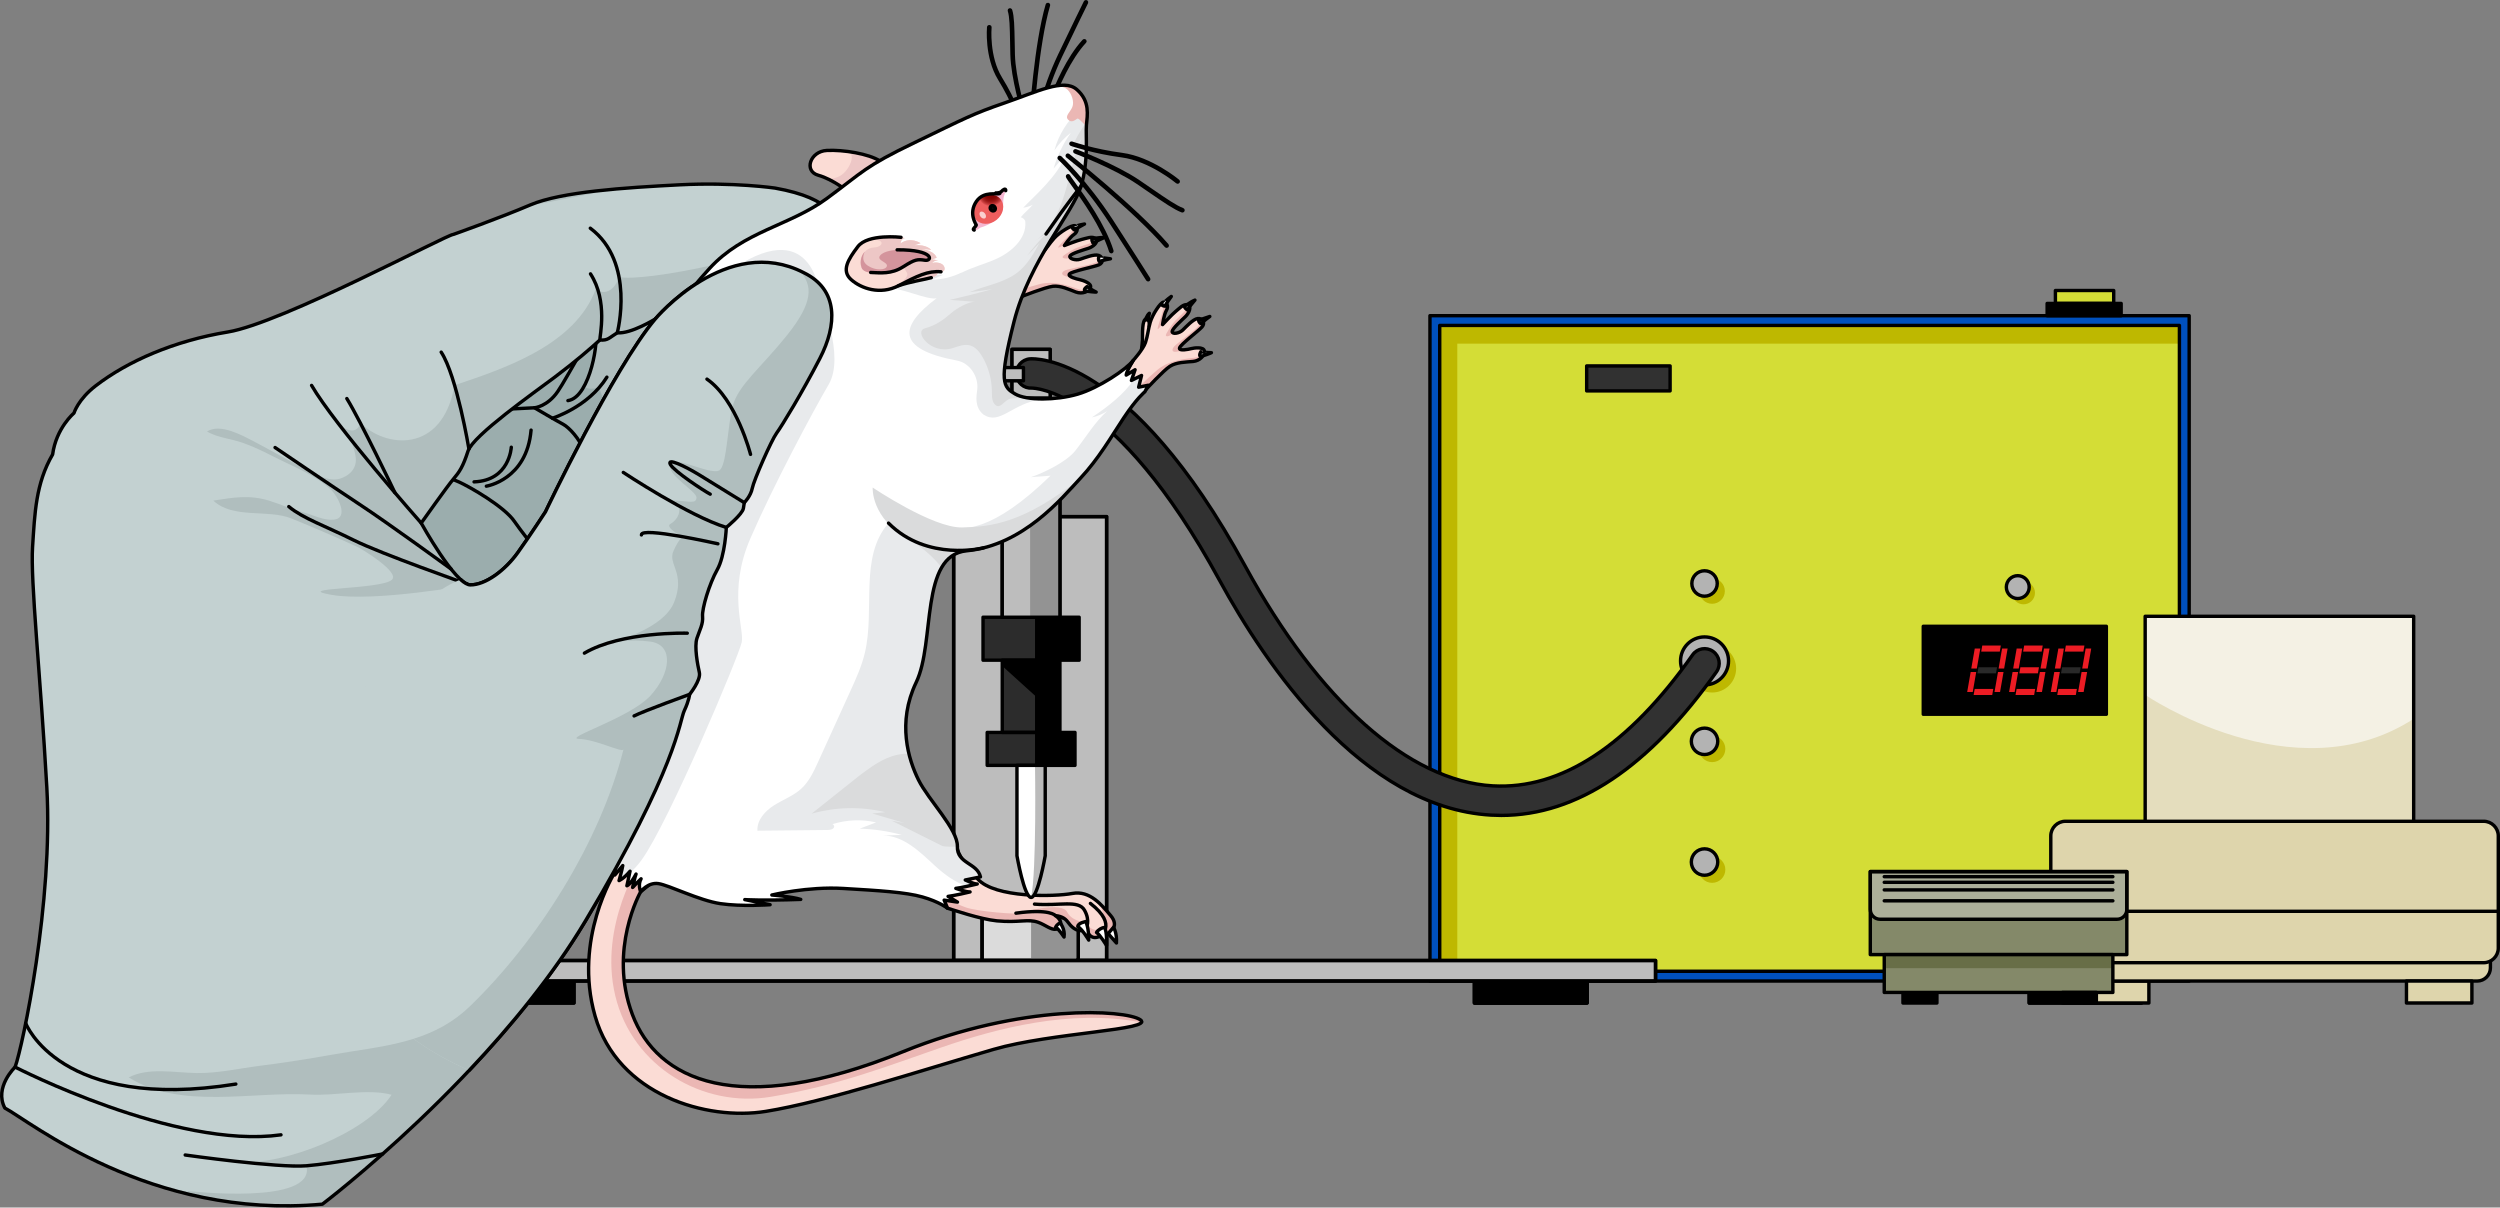 <?xml version="1.0" encoding="utf-8"?>
<!-- Generator: Adobe Illustrator 26.0.2, SVG Export Plug-In . SVG Version: 6.00 Build 0)  -->
<svg version="1.1" id="Camada_1" xmlns="http://www.w3.org/2000/svg" xmlns:xlink="http://www.w3.org/1999/xlink" x="0px" y="0px"
	 width="731.168px" height="353.172px" viewBox="0 0 731.168 353.172" enable-background="new 0 0 731.168 353.172"
	 xml:space="preserve">
<rect x="0" y="0" width="731.168" height="353.172" fill="#808080" stroke="none"/>
<g>
	<g>
		<g>
			<g>
				<g>
					<g>
						<rect x="431.382" y="286.921" width="32.839" height="6.425"/>
						
							<rect x="431.382" y="286.921" fill="none" stroke="#000000" stroke-linecap="round" stroke-linejoin="round" stroke-miterlimit="10" width="32.839" height="6.425"/>
					</g>
				</g>
				<g>
					<g>
						
							<rect x="593.475" y="286.921" fill="none" stroke="#000000" stroke-linecap="round" stroke-linejoin="round" stroke-miterlimit="10" width="32.839" height="6.425"/>
						<rect x="593.475" y="286.921" width="32.839" height="6.425"/>
					</g>
					
						<rect x="593.475" y="286.921" fill="none" stroke="#000000" stroke-linecap="round" stroke-linejoin="round" stroke-miterlimit="10" width="32.839" height="6.425"/>
				</g>
				<rect x="419.643" y="93.754" fill="#D4DD36" width="219.191" height="191.739"/>
				<circle fill="#BEB800" cx="500.742" cy="172.868" r="3.718"/>
				<circle fill="#BEB800" cx="500.742" cy="195.518" r="7.02"/>
				<path fill="#BEB800" d="M500.742,215.166c2.135,0,3.865,1.73,3.865,3.865c0,2.134-1.73,3.865-3.865,3.865
					c-2.135,0-3.865-1.731-3.865-3.865C496.877,216.896,498.607,215.166,500.742,215.166z"/>
				<path fill="#BEB800" d="M500.742,250.472c2.135,0,3.865,1.73,3.865,3.865c0,2.135-1.73,3.865-3.865,3.865
					c-2.135,0-3.865-1.73-3.865-3.865C496.877,252.202,498.607,250.472,500.742,250.472z"/>
				<rect x="421.071" y="95.182" fill="#BEB800" width="5.14" height="188.884"/>
				<rect x="421.071" y="95.182" fill="#BEB800" width="216.335" height="5.321"/>
				<path fill="#0050BD" stroke="#000000" stroke-linecap="round" stroke-linejoin="round" stroke-miterlimit="10" d="
					M640.262,286.921H418.215V92.327h222.046V286.921z M421.071,284.066h216.335V95.182H421.071V284.066z"/>
				
					<rect x="562.497" y="183.174" stroke="#000000" stroke-linecap="round" stroke-linejoin="round" stroke-miterlimit="10" width="53.541" height="25.72"/>
				<path fill="#BEB800" d="M591.82,170.054c1.848,0,3.345,1.498,3.345,3.345c0,1.848-1.498,3.345-3.345,3.345
					c-1.848,0-3.345-1.498-3.345-3.345C588.475,171.552,589.973,170.054,591.82,170.054z"/>
				<path fill="#B3B3B3" stroke="#000000" stroke-linecap="round" stroke-linejoin="round" stroke-miterlimit="10" d="
					M590.13,168.364c1.848,0,3.345,1.498,3.345,3.345c0,1.848-1.498,3.345-3.345,3.345c-1.847,0-3.345-1.498-3.345-3.345
					C586.785,169.861,588.282,168.364,590.13,168.364z"/>
				<path fill="#B3B3B3" stroke="#000000" stroke-linecap="round" stroke-linejoin="round" stroke-miterlimit="10" d="
					M498.523,166.933c2.053,0,3.718,1.665,3.718,3.718s-1.665,3.718-3.718,3.718c-2.053,0-3.718-1.665-3.718-3.718
					S496.47,166.933,498.523,166.933z"/>
				<path fill="#B3B3B3" stroke="#000000" stroke-linecap="round" stroke-linejoin="round" stroke-miterlimit="10" d="
					M498.523,186.279c3.877,0,7.02,3.143,7.02,7.02c0,3.877-3.143,7.02-7.02,7.02c-3.877,0-7.02-3.143-7.02-7.02
					C491.503,189.422,494.646,186.279,498.523,186.279z"/>
				<path fill="#B3B3B3" stroke="#000000" stroke-linecap="round" stroke-linejoin="round" stroke-miterlimit="10" d="
					M498.523,212.949c2.135,0,3.865,1.73,3.865,3.865c0,2.135-1.73,3.865-3.865,3.865c-2.134,0-3.865-1.73-3.865-3.865
					C494.658,214.679,496.388,212.949,498.523,212.949z"/>
				<path fill="#B3B3B3" stroke="#000000" stroke-linecap="round" stroke-linejoin="round" stroke-miterlimit="10" d="
					M498.523,248.253c2.135,0,3.865,1.73,3.865,3.865c0,2.135-1.73,3.865-3.865,3.865c-2.134,0-3.865-1.73-3.865-3.865
					C494.658,249.983,496.388,248.253,498.523,248.253z"/>
				
					<rect x="464.05" y="107.025" fill="#313131" stroke="#000000" stroke-linecap="round" stroke-linejoin="round" stroke-miterlimit="10" width="24.399" height="7.294"/>
				<g>
					<rect x="601.138" y="84.968" fill="#D4DD36" width="17.053" height="3.778"/>
					
						<rect x="601.138" y="84.968" fill="none" stroke="#000000" stroke-linecap="round" stroke-linejoin="round" stroke-miterlimit="10" width="17.053" height="3.778"/>
					
						<rect x="598.722" y="88.746" stroke="#000000" stroke-linecap="round" stroke-linejoin="round" stroke-miterlimit="10" width="21.645" height="3.581"/>
				</g>
			</g>
			
				<rect x="297.412" y="116.602" fill="none" stroke="#000000" stroke-linecap="round" stroke-linejoin="round" stroke-miterlimit="10" width="8.297" height="18.367"/>
			<rect x="297.412" y="116.602" fill="#BDBDBD" width="8.297" height="18.367"/>
			<rect x="297.412" y="116.602" fill="#BDBDBD" width="8.297" height="18.367"/>
			<rect x="302.031" y="116.394" fill="#939393" width="3.605" height="18.575"/>
			
				<rect x="297.412" y="116.602" fill="none" stroke="#000000" stroke-linecap="round" stroke-linejoin="round" stroke-miterlimit="10" width="8.297" height="18.367"/>
			
				<rect x="295.984" y="102.174" fill="none" stroke="#000000" stroke-linecap="round" stroke-linejoin="round" stroke-miterlimit="10" width="11.152" height="14.22"/>
			<rect x="295.984" y="102.174" fill="#BDBDBD" width="11.152" height="14.22"/>
			<rect x="295.984" y="102.174" fill="#BDBDBD" width="11.152" height="14.22"/>
			
				<rect x="295.984" y="102.174" fill="none" stroke="#000000" stroke-linecap="round" stroke-linejoin="round" stroke-miterlimit="10" width="11.152" height="14.22"/>
			<g>
				
					<rect x="135.025" y="286.918" fill="none" stroke="#000000" stroke-linecap="round" stroke-linejoin="round" stroke-miterlimit="10" width="32.839" height="6.425"/>
				<rect x="135.025" y="286.918" width="32.839" height="6.425"/>
			</g>
			
				<rect x="278.912" y="151.092" fill="#BDBDBD" stroke="#000000" stroke-linecap="round" stroke-linejoin="round" stroke-miterlimit="10" width="44.738" height="129.823"/>
			<g>
				
					<rect x="135.025" y="286.918" fill="none" stroke="#000000" stroke-linecap="round" stroke-linejoin="round" stroke-miterlimit="10" width="32.839" height="6.425"/>
			</g>
			<g>
				<g>
					
						<rect x="431.211" y="286.918" fill="none" stroke="#000000" stroke-linecap="round" stroke-linejoin="round" stroke-miterlimit="10" width="32.839" height="6.425"/>
					<rect x="431.211" y="286.918" width="32.839" height="6.425"/>
				</g>
				
					<rect x="431.211" y="286.918" fill="none" stroke="#000000" stroke-linecap="round" stroke-linejoin="round" stroke-miterlimit="10" width="32.839" height="6.425"/>
			</g>
			<rect x="287.508" y="180.517" fill="#2C2C2C" width="28.104" height="12.566"/>
			
				<rect x="278.912" y="151.092" fill="none" stroke="#000000" stroke-linecap="round" stroke-linejoin="round" stroke-miterlimit="10" width="44.738" height="129.823"/>
			
				<rect x="287.508" y="180.517" fill="none" stroke="#000000" stroke-linecap="round" stroke-linejoin="round" stroke-miterlimit="10" width="28.104" height="12.566"/>
			
				<rect x="287.229" y="268.35" fill="#DBDBDB" stroke="#000000" stroke-linecap="round" stroke-linejoin="round" stroke-miterlimit="10" width="28.104" height="12.563"/>
			<rect x="301.56" y="268.35" fill="#939393" width="13.772" height="11.848"/>
			
				<rect x="287.229" y="268.35" fill="none" stroke="#000000" stroke-linecap="round" stroke-linejoin="round" stroke-miterlimit="10" width="28.104" height="12.563"/>
			<rect x="293.129" y="193.083" fill="#2C2C2C" width="16.863" height="21.129"/>
			<polygon points="293.129,194.786 309.991,210.052 309.991,193.083 293.129,193.083 			"/>
			<rect x="288.727" y="214.211" fill="#2C2C2C" width="25.667" height="9.632"/>
			
				<rect x="293.129" y="193.083" fill="none" stroke="#000000" stroke-linecap="round" stroke-linejoin="round" stroke-miterlimit="10" width="16.863" height="21.129"/>
			
				<rect x="293.129" y="134.97" fill="none" stroke="#000000" stroke-linecap="round" stroke-linejoin="round" stroke-miterlimit="10" width="16.863" height="45.547"/>
			<rect x="293.129" y="134.97" fill="#BDBDBD" width="16.863" height="45.547"/>
			<rect x="293.129" y="134.97" fill="#BDBDBD" width="16.863" height="45.547"/>
			<rect x="301.281" y="134.97" fill="#939393" width="8.711" height="45.547"/>
			
				<rect x="293.129" y="134.97" fill="none" stroke="#000000" stroke-linecap="round" stroke-linejoin="round" stroke-miterlimit="10" width="16.863" height="45.547"/>
			
				<rect x="288.727" y="214.211" fill="none" stroke="#000000" stroke-linecap="round" stroke-linejoin="round" stroke-miterlimit="10" width="25.667" height="9.632"/>
			<path fill="#FFFFFF" d="M289.556,268.35c0,0,1.795-3.909,11.725-3.909c9.93,0,11.833,3.909,11.833,3.909H289.556z"/>
			<path fill="none" stroke="#000000" stroke-linecap="round" stroke-linejoin="round" stroke-miterlimit="10" d="M289.556,268.35
				c0,0,1.795-3.909,11.725-3.909c9.93,0,11.833,3.909,11.833,3.909H289.556z"/>
			<path fill="#313131" stroke="#000000" stroke-linecap="round" stroke-linejoin="round" stroke-miterlimit="10" d="
				M439.072,238.479c-1.002,0-2.003-0.03-3.008-0.087c-37.673-2.172-65.923-43.981-79.408-68.708
				c-30.747-56.38-54.642-56.16-54.849-56.183c-2.384,0.167-4.376-1.581-4.56-3.939c-0.184-2.359,1.623-4.423,3.981-4.609
				c1.188-0.091,29.059-1.518,62.95,60.627c21.501,39.425,47.882,62.847,72.379,64.258c20.04,1.144,39.718-11.733,58.468-38.31
				c1.362-1.933,4.036-2.397,5.97-1.031c1.933,1.364,2.394,4.036,1.031,5.969C482.345,224.359,461.181,238.479,439.072,238.479z"/>
			
				<rect x="292.351" y="107.497" fill="#BDBDBD" stroke="#000000" stroke-linecap="round" stroke-linejoin="round" stroke-miterlimit="10" width="6.975" height="3.875"/>
			
				<rect x="289.694" y="105.553" fill="#BDBDBD" stroke="#000000" stroke-linecap="round" stroke-linejoin="round" stroke-miterlimit="10" width="2.656" height="7.761"/>
			<rect x="302.709" y="201.568" width="7.283" height="12.643"/>
			<rect x="302.709" y="180.477" width="12.903" height="12.643"/>
			<rect x="302.709" y="214.211" width="11.631" height="9.632"/>
			
				<rect x="114.879" y="280.913" fill="#BDBDBD" stroke="#000000" stroke-linecap="round" stroke-linejoin="round" stroke-miterlimit="10" width="369.315" height="6.005"/>
			
				<rect x="114.879" y="280.913" fill="none" stroke="#000000" stroke-linecap="round" stroke-linejoin="round" stroke-miterlimit="10" width="369.315" height="6.005"/>
			<g>
				<polygon fill="#292929" points="583.759,196.925 578.331,196.925 578.641,195.146 584.072,195.146 				"/>
				<polygon fill="#EC1C24" points="582.656,203.274 577.223,203.274 577.534,201.498 582.964,201.498 				"/>
				<polygon fill="#EC1C24" points="584.869,190.571 579.437,190.571 579.747,188.795 585.178,188.795 				"/>
				<polygon fill="#EC1C24" points="578.155,195.531 576.532,195.531 577.55,189.683 579.172,189.683 				"/>
				<polygon fill="#EC1C24" points="586.144,195.531 584.523,195.531 585.541,189.683 587.162,189.683 				"/>
				<polygon fill="#EC1C24" points="576.96,202.386 575.337,202.386 576.356,196.538 577.98,196.538 				"/>
				<polygon fill="#EC1C24" points="584.95,202.386 583.328,202.386 584.347,196.538 585.968,196.538 				"/>
			</g>
			<g>
				<polygon fill="#EC1C24" points="596.018,196.925 590.587,196.925 590.897,195.146 596.328,195.146 				"/>
				<polygon fill="#EC1C24" points="594.912,203.274 589.48,203.274 589.79,201.498 595.223,201.498 				"/>
				<polygon fill="#EC1C24" points="597.125,190.571 591.693,190.571 592.003,188.795 597.434,188.795 				"/>
				<polygon fill="#EC1C24" points="590.411,195.531 588.786,195.531 589.807,189.683 591.429,189.683 				"/>
				<polygon fill="#EC1C24" points="598.4,195.531 596.78,195.531 597.797,189.683 599.419,189.683 				"/>
				<polygon fill="#EC1C24" points="589.215,202.386 587.593,202.386 588.614,196.538 590.236,196.538 				"/>
				<polygon fill="#EC1C24" points="597.205,202.386 595.585,202.386 596.602,196.538 598.225,196.538 				"/>
			</g>
			<g>
				<polygon fill="#292929" points="608.211,196.925 602.78,196.925 603.09,195.146 608.522,195.146 				"/>
				<polygon fill="#EC1C24" points="607.105,203.274 601.675,203.274 601.983,201.498 607.416,201.498 				"/>
				<polygon fill="#EC1C24" points="609.319,190.571 603.888,190.571 604.198,188.795 609.629,188.795 				"/>
				<polygon fill="#EC1C24" points="602.606,195.531 600.981,195.531 602.002,189.683 603.622,189.683 				"/>
				<polygon fill="#EC1C24" points="610.593,195.531 608.974,195.531 609.99,189.683 611.614,189.683 				"/>
				<polygon fill="#EC1C24" points="601.409,202.386 599.786,202.386 600.807,196.538 602.43,196.538 				"/>
				<polygon fill="#EC1C24" points="609.399,202.386 607.78,202.386 608.798,196.538 610.419,196.538 				"/>
			</g>
		</g>
		<g>
			<rect x="609.342" y="286.918" fill="#DED5AC" width="19.136" height="6.428"/>
			
				<rect x="609.342" y="286.918" fill="none" stroke="#000000" stroke-linecap="round" stroke-linejoin="round" stroke-miterlimit="10" width="19.136" height="6.428"/>
		</g>
		<g>
			<path fill="#DED5AC" d="M728.365,283.069c0,2.119-1.733,3.852-3.852,3.852H605.945c-2.119,0-3.852-1.733-3.852-3.852v-29.496
				c0-2.119,1.733-3.852,3.852-3.852h118.567c2.119,0,3.852,1.733,3.852,3.852V283.069z"/>
			<path fill="none" stroke="#000000" stroke-linecap="round" stroke-linejoin="round" stroke-miterlimit="10" d="M728.365,283.069
				c0,2.119-1.733,3.852-3.852,3.852H605.945c-2.119,0-3.852-1.733-3.852-3.852v-29.496c0-2.119,1.733-3.852,3.852-3.852h118.567
				c2.119,0,3.852,1.733,3.852,3.852V283.069z"/>
		</g>
		<g>
			<rect x="703.813" y="286.918" fill="#DED5AC" width="19.136" height="6.428"/>
			
				<rect x="703.813" y="286.918" fill="none" stroke="#000000" stroke-linecap="round" stroke-linejoin="round" stroke-miterlimit="10" width="19.136" height="6.428"/>
		</g>
		<path fill="#DED5AC" d="M730.668,277.28c0,2.356-1.928,4.283-4.283,4.283H604.072c-2.356,0-4.283-1.928-4.283-4.283v-32.799
			c0-2.356,1.928-4.283,4.283-4.283h122.312c2.356,0,4.283,1.928,4.283,4.283V277.28z"/>
		
			<line fill="none" stroke="#000000" stroke-linecap="round" stroke-linejoin="round" stroke-miterlimit="10" x1="599.789" y1="266.52" x2="730.668" y2="266.52"/>
		<path fill="none" stroke="#000000" stroke-linecap="round" stroke-linejoin="round" stroke-miterlimit="10" d="M730.668,277.28
			c0,2.356-1.928,4.283-4.283,4.283H604.072c-2.356,0-4.283-1.928-4.283-4.283v-32.799c0-2.356,1.928-4.283,4.283-4.283h122.312
			c2.356,0,4.283,1.928,4.283,4.283V277.28z"/>
		<rect x="627.392" y="180.25" fill="#F4F1E4" width="78.527" height="59.948"/>
		<path fill="#E4DDBD" d="M627.392,203.217c0,0,43.434,29.762,78.527,7.007c0,8.878,0,29.973,0,29.973h-78.527V203.217z"/>
		
			<rect x="627.392" y="180.25" fill="none" stroke="#000000" stroke-linecap="round" stroke-linejoin="round" stroke-miterlimit="10" width="78.527" height="59.948"/>
		<g>
			<g>
				<rect x="556.555" y="290.257" width="9.927" height="3.09"/>
				
					<rect x="556.555" y="290.257" fill="none" stroke="#000000" stroke-linecap="round" stroke-linejoin="round" stroke-miterlimit="10" width="9.927" height="3.09"/>
			</g>
			<g>
				<rect x="546.999" y="254.911" fill="#848969" width="75.023" height="24.279"/>
				<path fill="#ACAF99" d="M546.999,262.875v3.121c0,1.571,1.285,2.856,2.856,2.856h69.312c1.571,0,2.856-1.285,2.856-2.856v-3.121
					v-7.964h-75.023V262.875L546.999,262.875z"/>
				<path fill="none" stroke="#000000" stroke-linecap="round" stroke-linejoin="round" stroke-miterlimit="10" d="M546.999,262.875
					v3.121c0,1.571,1.285,2.856,2.856,2.856h69.312c1.571,0,2.856-1.285,2.856-2.856v-3.121v-7.964h-75.023V262.875L546.999,262.875
					z"/>
				
					<rect x="546.999" y="254.911" fill="none" stroke="#000000" stroke-linecap="round" stroke-linejoin="round" stroke-miterlimit="10" width="75.023" height="24.279"/>
				<rect x="551.082" y="279.19" fill="#848969" width="66.858" height="11.067"/>
				<rect x="551.082" y="279.19" fill="#686E47" width="66.858" height="3.971"/>
				
					<rect x="551.082" y="279.19" fill="none" stroke="#000000" stroke-linecap="round" stroke-linejoin="round" stroke-miterlimit="10" width="66.858" height="11.067"/>
				<g>
					<rect x="603.191" y="290.257" width="9.927" height="3.09"/>
					
						<rect x="603.191" y="290.257" fill="none" stroke="#000000" stroke-linecap="round" stroke-linejoin="round" stroke-miterlimit="10" width="9.927" height="3.09"/>
				</g>
				
					<line fill="none" stroke="#000000" stroke-linecap="round" stroke-linejoin="round" stroke-miterlimit="10" x1="551.082" y1="263.457" x2="617.94" y2="263.457"/>
				
					<line fill="none" stroke="#000000" stroke-linecap="round" stroke-linejoin="round" stroke-miterlimit="10" x1="551.082" y1="260.262" x2="617.94" y2="260.262"/>
				
					<line fill="none" stroke="#000000" stroke-linecap="round" stroke-linejoin="round" stroke-miterlimit="10" x1="551.082" y1="258.049" x2="617.94" y2="258.049"/>
				
					<line fill="none" stroke="#000000" stroke-linecap="round" stroke-linejoin="round" stroke-miterlimit="10" x1="551.082" y1="256.394" x2="617.94" y2="256.394"/>
			</g>
		</g>
	</g>
	<g>
		<g>
			<g>
				<g>
					<g>
						<path fill="#B0BEBE" d="M145,68.367c0,0,22.623-0.563,32.536,7.747c9.913,8.311,38.349,33.521,45.903,40.278
							c7.553,6.763,18.883,45.572,16.919,51.179c-1.961,5.605-13.393,9.401-21.764,6.171c5.894,16.34,0.232,27.665-7.238,29.648
							c-7.471,1.981-18.69-1.223-18.69-1.223s-5.414,9.232-22.473,0.598c-20.708,3.151-31.784-4.599-32.353-5.042
							c-0.572-0.443-54.243-19.243-54.243-19.243l16.847-61.91L145,68.367z"/>
						<g>
							<path fill="#B0BEBE" d="M172.206,91.92c0,0-0.191,0.443-0.504,1.184C172.073,92.369,172.206,91.92,172.206,91.92z"/>
							<path fill="#9BADAD" d="M137.841,197.724c0.569,0.443,11.646,8.193,32.353,5.042c17.058,8.635,22.473-0.598,22.473-0.598
								s4.89,1.397,10.359,1.773c0,0,0-0.002,0.003-0.002c-11.712-7.645-6.904-23.583-6.904-23.583l1.505-36.302
								c0,0,0.004-10.252-2.907-13.998c-2.911-3.749-8.332-2.919-8.332-2.919s-2.811-5.18-6.057-6.06
								c-3.246-0.881-5.097-7.73-5.097-7.73s-2.482,0.715-3.876,0.054c-1.39-0.661,4.287-13.452,2.645-15.815
								c-1.635-2.361-7.098,13.403-8.12,12.378c-0.857-0.858,4.173-12.987,5.816-16.861c-0.968,1.919-3.588,5.85-9.972,9.255
								c-8.823,4.704-33.477-9.3-33.477-9.3l-8.227,11.251l-18.45,55.599l1.013,23.413l32.868,13.491
								C136.91,197.341,137.769,197.669,137.841,197.724z"/>
						</g>
						<path fill="none" stroke="#000000" stroke-linecap="round" stroke-linejoin="round" stroke-miterlimit="10" d="M145,68.367
							c0,0,22.623-0.563,32.536,7.747c9.913,8.311,38.349,33.521,45.903,40.278c7.553,6.763,18.883,45.572,16.919,51.179
							c-1.961,5.605-13.393,9.401-21.764,6.171c5.894,16.34,0.232,27.665-7.238,29.648c-7.471,1.981-18.69-1.223-18.69-1.223
							s-5.414,9.232-22.473,0.598c-20.708,3.151-31.784-4.599-32.353-5.042c-0.572-0.443-54.243-19.243-54.243-19.243l16.847-61.91
							L145,68.367z"/>
						<path fill="none" stroke="#000000" stroke-linecap="round" stroke-linejoin="round" stroke-miterlimit="10" d="
							M220.394,174.313c0,0-17.988-11.344-22.379-17.583c-4.393-6.235-19.008-22.634-21.241-23.416
							c-2.23-0.781-5.706,0.198-6.414-2.247c-0.715-2.442-3.838-6.038-5.692-7.002c-1.858-0.965-8.344-4.801-8.344-4.801
							s-38.544,2.222-47.21-0.236"/>
						<path fill="none" stroke="#000000" stroke-linecap="round" stroke-linejoin="round" stroke-miterlimit="10" d="
							M192.667,202.168c0,0-13.536-14.778-19.602-21.601c-6.067-6.822-19.608-23.628-22.599-28.045
							c-2.992-4.411-13.189-10.177-16.159-11.53c-2.97-1.354-9.762-3.42-9.762-3.42l-20.214-4.888"/>
						<path fill="none" stroke="#000000" stroke-linecap="round" stroke-linejoin="round" stroke-miterlimit="10" d="
							M156.324,119.264c0,0,3.794-0.345,6.819-4.79c3.02-4.443,9.604-17.475,10.864-16.887c1.266,0.591-1.172,18.624-7.902,19.577"
							/>
						<path fill="none" stroke="#000000" stroke-linecap="round" stroke-linejoin="round" stroke-miterlimit="10" d="
							M161.559,122.319c0,0,10.537-3.282,15.931-12.011"/>
						<path fill="none" stroke="#000000" stroke-linecap="round" stroke-linejoin="round" stroke-miterlimit="10" d="
							M176.774,133.314c0,0,7.295-0.558,12.145-10.207"/>
						<path fill="none" stroke="#000000" stroke-linecap="round" stroke-linejoin="round" stroke-miterlimit="10" d="
							M142.243,142.187c0,0,11.832-1.836,13.077-16.387"/>
						<path fill="none" stroke="#000000" stroke-linecap="round" stroke-linejoin="round" stroke-miterlimit="10" d="
							M149.534,130.801c0,0-0.474,9.738-10.884,10.129"/>
					</g>
					<g>
						<path fill="#C3D1D1" d="M27.977,112.841c-5.172,3.987-6.344,7.981-6.344,7.981s-5.19,4.33-6.243,12.089
							c-4.954,8.511-5.217,17.236-5.864,27.05c-0.646,9.819,2.269,36.915,4.17,70.376c1.9,33.463-7.046,75.524-9.279,81.752
							c0,0-6.249,5.694-2.994,11.984c6.99,3.611,42.502,32.713,92.863,28.107c0,0,50.068-37.866,76.945-82.864
							c26.878-44.992,27.477-58.425,28.9-61.467c1.42-3.039,1.562-4.778,1.562-4.778s3.357-4.153,2.846-6.381
							c-0.509-2.228-1.517-7.582-0.706-10.025c0.81-2.452,1.852-4.177,1.645-6.401c-0.209-2.22,1.971-9.551,4.285-13.638
							c2.312-4.091,2.661-12.365,2.661-12.365s4.729-3.896,4.995-5.572c0.262-1.676,0.262-1.676,0.262-1.676
							s1.884-1.896,2.335-4.227c0.454-2.336,5.584-14.023,7.112-16.104c1.53-2.081,7.602-12.079,12.652-21.852
							c5.05-9.769,5.55-20.082-4.705-25.076c0,0,25.553-18.642-8.389-24.743c0,0-12.003-1.771-27.925-0.958
							c-15.922,0.813-34.634,2.029-43.631,5.868c-8.997,3.842-22.555,8.646-22.555,8.646c-1.73-0.061-50.168,25.943-65.914,28.525
							C50.919,99.676,37.321,105.644,27.977,112.841z M123.189,152.977c0,0,7.673-10.837,9.426-12.892
							c1.753-2.054,2.796-3.59,4.265-8.163c1.478-4.57,19.355-17.093,25.417-21.659c6.065-4.566,10.349-8.281,13.146-10.827
							c2.413,0.206,2.718-0.67,5.091-2.109c3.931,0.405,11.112-4.03,11.112-4.03c-12.253,14.545-32.112,56.405-32.112,56.405
							s-4.387,6.766-8.103,11.952c-3.716,5.188-9.482,9.464-13.892,9.406C133.126,170.999,123.189,152.977,123.189,152.977z"/>
						<g>
							<path fill="#B0BEBE" d="M180.053,55.28l-25.858,5.039c0.315-0.135,0.629-0.267,0.937-0.4
								C160.702,57.544,170.001,56.172,180.053,55.28z"/>
						</g>
						<g>
							<path fill="#B0BEBE" d="M97.049,173.988c-12.446-2.156,14.296-1.496,17.562-4.413c2.468-2.205-8.846-9.065-10.183-9.672
								c-6.356-2.886-12.787-5.676-19.276-8.297c-6.725-2.718-17.089,0.212-22.758-5.201c5.912-0.913,10.559-1.77,16.402,0.05
								c3.377,1.058,6.572,2.509,10.018,3.416c2.792,0.739,5.861,2.406,8.821,2.111c4.543-0.452,1.149-6.882-0.804-8.718
								c-4.831-4.563-11.733-7.078-17.557-10.087c-2.771-1.434-5.494-2.681-8.402-3.708c-3.279-1.162-7.277-1.475-10.333-3.26
								c3.84-2.486,10.173,1.063,13.683,2.878c4.413,2.28,8.693,4.805,13.124,7.048c3.31,1.674,8.331,5.008,12.025,3.872
								c2.731-0.84,4.791-2.741,4.705-5.727c-0.07-2.635-2.336-8.268-4.582-9.705c5.434,3.474,5.806-1.021,5.806-1.021
								c7.301,7.475,24.071,9.383,27.645-10.889c13.952-4.707,35.426-11.606,41.367-28.33c0.861,1.507,4.995,2.146,6.72-3.345
								c6.861,1.761,47.732-6.59,52.763-12.493c-6.775,8.552-7.882,8.739-7.882,8.739s-18.434-1.619-34.794,16.701
								c0.176-0.219,0.356-0.434,0.526-0.64c0,0-7.181,4.435-11.112,4.03c-2.373,1.439-2.678,2.315-5.091,2.109
								c-2.798,2.546-7.081,6.261-13.146,10.827c-6.061,4.566-23.939,17.09-25.417,21.659c-1.469,4.574-2.511,6.109-4.265,8.163
								c-1.752,2.055-9.426,12.892-9.426,12.892s9.937,18.022,14.349,18.081C137.537,171.058,109.494,176.144,97.049,173.988z"/>
							<path fill="#B0BEBE" d="M180.359,110.096c-0.003,0.002-0.003,0.005-0.004,0.007c-3.001,6.016-6.227,11.749-9.51,17.127
								C173.801,121.635,177.081,115.652,180.359,110.096z"/>
						</g>
						<g>
							<path fill="#B0BEBE" d="M177.54,188.191c-0.207,0.049-0.325,0.076-0.325,0.076S177.333,188.239,177.54,188.191z"/>
							<path fill="#B0BEBE" d="M54.58,349.121l0.342-0.794c0,0,37.536,4.343,34.696-7.373c-9.582-0.24-19.628-1.183-19.63-1.182
								c12.908,1.209,37.341-8.534,44.538-19.59c-7.08-1.895-16.305,0.385-23.919-0.058c-16.634-0.974-37.965,4.5-52.944-5.019
								c5.771-2.996,13.267-1.384,19.824-1.273c6.149,0.105,12.408-1.347,18.382-2.103c7.071-0.894,13.852-1.958,20.814-3.199
								c14.719-2.623,29.271-3.15,40.686-14.168c20.047-19.359,38.101-48.072,44.971-75.136c-0.527,0.923-8.049-2.965-12.967-3.118
								c-4.918-0.151,14.89-6.114,20.87-12.655c5.973-6.544,6.889-14.812,0.049-15.794c-5.932-0.852-11.403,0.23-12.751,0.532
								c2.289-0.547,16.46-4.236,19.602-12.03c3.424-8.487-1.852-11.113-0.224-14.891c1.629-3.778,2.839-4.285,2.584-4.329
								c-0.256-0.048-5.13-2.833-3.455-3.702c1.677-0.869,4.603-4.363,0.623-6.929c5.146,0.314,6.879,1.11,7.027-0.755
								c0.144-1.867-8.872-6.738-7.635-9.722c1.234-2.98,12.782,3.907,14.681,1.418c1.898-2.49,1.993-12.546,3.576-18.57
								c1.581-6.024,8.321-11.222,15.877-20.658c7.554-9.435,7.736-14.558,3.589-18.875c0.62-0.29,1.458-0.386,2.455-0.32
								c-0.707,0.588-1.162,0.922-1.162,0.922c10.254,4.994,9.755,15.308,4.705,25.076c-5.05,9.773-11.122,19.771-12.652,21.852
								c-1.528,2.08-6.659,13.767-7.112,16.104c-0.45,2.331-2.335,4.227-2.335,4.227s0,0-0.262,1.676
								c-0.266,1.676-4.995,5.572-4.995,5.572s-0.349,8.274-2.661,12.365c-2.314,4.087-4.495,11.417-4.285,13.638
								c0.207,2.224-0.834,3.95-1.645,6.401c-0.811,2.444,0.197,7.797,0.706,10.025c0.51,2.228-2.846,6.381-2.846,6.381
								s-0.142,1.739-1.562,4.778c-1.423,3.042-2.023,16.475-28.9,61.467c-26.877,44.998-76.945,82.864-76.945,82.864
								C79.689,353.513,66.349,352.009,54.58,349.121z"/>
						</g>
						<path fill="none" stroke="#000000" stroke-linecap="round" stroke-linejoin="round" stroke-miterlimit="10" d="
							M27.977,112.841c-5.172,3.987-6.344,7.981-6.344,7.981s-5.19,4.33-6.243,12.089c-4.954,8.511-5.217,17.236-5.864,27.05
							c-0.646,9.819,2.269,36.915,4.17,70.376c1.9,33.463-7.046,75.524-9.279,81.752c0,0-6.208,5.909-2.994,11.984
							c6.99,3.611,42.502,32.713,92.863,28.107c0,0,50.068-37.866,76.945-82.864c26.878-44.992,27.477-58.425,28.9-61.467
							c1.42-3.039,1.562-4.778,1.562-4.778s3.357-4.153,2.846-6.381c-0.509-2.228-1.517-7.582-0.706-10.025
							c0.81-2.452,1.852-4.177,1.645-6.401c-0.209-2.22,1.971-9.551,4.285-13.638c2.312-4.091,2.661-12.365,2.661-12.365
							s4.729-3.896,4.995-5.572c0.262-1.676,0.262-1.676,0.262-1.676s1.884-1.896,2.335-4.227
							c0.454-2.336,5.584-14.023,7.112-16.104c1.53-2.081,7.602-12.079,12.652-21.852c5.05-9.769,5.55-20.082-4.705-25.076
							c0,0,25.553-18.642-8.389-24.743c0,0-12.003-1.771-27.925-0.958c-15.922,0.813-34.634,2.029-43.631,5.868
							c-8.997,3.842-22.555,8.646-22.555,8.646c-1.73-0.061-50.168,25.943-65.914,28.525
							C50.919,99.676,37.321,105.644,27.977,112.841z M123.189,152.977c0,0,7.673-10.837,9.426-12.892
							c1.753-2.054,2.796-3.59,4.265-8.163c1.478-4.57,19.355-17.093,25.417-21.659c6.065-4.566,10.349-8.281,13.146-10.827
							c2.413,0.206,2.718-0.67,5.091-2.109c3.931,0.405,11.112-4.03,11.112-4.03c-12.253,14.545-32.112,56.405-32.112,56.405
							s-4.387,6.766-8.103,11.952c-3.716,5.188-9.482,9.464-13.892,9.406C133.126,170.999,123.189,152.977,123.189,152.977z"/>
						<path fill="none" stroke="#000000" stroke-linecap="round" stroke-linejoin="round" stroke-miterlimit="10" d="
							M191.645,93.296c0,0,21.007-25.141,43.432-13.544"/>
						<path fill="none" stroke="#000000" stroke-linecap="round" stroke-linejoin="round" stroke-miterlimit="10" d="
							M123.189,152.977c0,0-25.326-28.636-32.057-40.257"/>
						<path fill="none" stroke="#000000" stroke-linecap="round" stroke-linejoin="round" stroke-miterlimit="10" d="
							M108.395,80.452"/>
						<path fill="none" stroke="#000000" stroke-linecap="round" stroke-linejoin="round" stroke-miterlimit="10" d="
							M115.496,144.097c0,0-10.026-21.007-14.059-27.533"/>
						<path fill="none" stroke="#000000" stroke-linecap="round" stroke-linejoin="round" stroke-miterlimit="10" d="
							M137.147,131.327c0,0-3.554-21.396-8.11-28.338"/>
						<path fill="none" stroke="#000000" stroke-linecap="round" stroke-linejoin="round" stroke-miterlimit="10" d="
							M175.442,99.435c-0.104-0.946,2.448-11.328-2.74-19.338"/>
						<path fill="none" stroke="#000000" stroke-linecap="round" stroke-linejoin="round" stroke-miterlimit="10" d="
							M180.533,97.326c0,0,5.452-20.581-7.89-30.586"/>
						<path fill="none" stroke="#000000" stroke-linecap="round" stroke-linejoin="round" stroke-miterlimit="10" d="
							M136.626,170.842c-0.348-0.185-25.033-8.804-33.222-12.891c-8.191-4.085-14.832-6.339-18.935-9.786"/>
						<path fill="none" stroke="#000000" stroke-linecap="round" stroke-linejoin="round" stroke-miterlimit="10" d="
							M131.902,166.399c0,0-18.315-13.34-26.663-18.833c-8.348-5.492-24.79-16.676-24.79-16.676"/>
						<path fill="none" stroke="#000000" stroke-linecap="round" stroke-linejoin="round" stroke-miterlimit="10" d="
							M217.684,147.011c0,0-8.87-5.501-13.167-8.122c-4.298-2.62-9.585-5.112-8.455-3.054c1.125,2.06,9.92,7.797,11.651,8.691"/>
						<path fill="none" stroke="#000000" stroke-linecap="round" stroke-linejoin="round" stroke-miterlimit="10" d="
							M182.297,138.171c0,0,19.102,12.707,30.13,16.088"/>
						<path fill="none" stroke="#000000" stroke-linecap="round" stroke-linejoin="round" stroke-miterlimit="10" d="
							M209.957,159.043c0,0-22.645-5.126-22.361-2.592"/>
						<path fill="none" stroke="#000000" stroke-linecap="round" stroke-linejoin="round" stroke-miterlimit="10" d="
							M219.506,132.887c0,0-4.085-16.007-12.743-22.004"/>
						<path fill="none" stroke="#000000" stroke-linecap="round" stroke-linejoin="round" stroke-miterlimit="10" d="
							M201.695,203.07c0,0-13.367,4.847-16.243,6.314"/>
						<path fill="none" stroke="#000000" stroke-linecap="round" stroke-linejoin="round" stroke-miterlimit="10" d="
							M200.999,185.186c0,0-19.133-0.594-30.081,5.834"/>
						<path fill="none" stroke="#000000" stroke-linecap="round" stroke-linejoin="round" stroke-miterlimit="10" d="M4.418,312.089
							c0,0,46.891,24.163,77.758,19.813"/>
						<path fill="none" stroke="#000000" stroke-linecap="round" stroke-linejoin="round" stroke-miterlimit="10" d="M7.515,299.273
							c0,0,9.962,26.015,61.455,17.784"/>
						<path fill="none" stroke="#000000" stroke-linecap="round" stroke-linejoin="round" stroke-miterlimit="10" d="
							M111.921,337.488c0,0-13.917,2.777-22.303,3.467c-8.38,0.686-35.45-3.154-35.45-3.154"/>
					</g>
				</g>
			</g>
			<g>
				<g>
					<g>
						<g>
							<g>
								<g>
									<path fill="#FBDCD5" d="M274.128,254.672c0,0,1.621,10.556,3.005,10.954c1.382,0.396,9.627,3.249,14.434,3.696
										c6.534,0.608,9.072-0.662,12.097,0.429c2.126,0.767,3.748,2.289,5.189,2.018c1.45-0.27,2.285-2.301-0.181-3.989
										c2.198,0.244,3.094,1.066,3.987,2.321c0.89,1.253,3.103,3.086,4.949,1.433c0.259,0.885,1.325,3.583,3.904,2.355
										c3.359-0.541,5.993-2.942,3.35-6.076c-2.647-3.133-6.094-7.469-11.246-6.503c-5.152,0.967-22.646,1.391-27.678-4.238
										c-6.902-7.719-5.938-9.496-5.938-9.496l-5.326,0.063L274.128,254.672z"/>
									<g>
										<path fill="#EBB7B4" d="M293.575,269.112c-4.821,0.252-15.06-3.09-16.442-3.485c-0.812-0.237-1.449-3.27-1.275-4.99
											c0.354,1.992,3.281,3.554,6.624,4.753c3.339,1.199,15.453,2.19,16.331,1.655c0.878-0.54,11.744-3.391,13.302-0.302
											c1.561,3.096,6.189,3.074,6.189,3.074s-0.878,1.858,3.109,2.323c3.24,0.375,1.404-4.787,0.605-6.733l0.579,0.084
											c0.947,0.883,1.736,1.698,2.267,2.324c2.642,3.133,0.009,5.535-3.35,6.076c-2.579,1.228-3.645-1.47-3.904-2.355
											c-1.847,1.653-4.06-0.18-4.949-1.433c-0.893-1.255-1.789-2.077-3.987-2.321c2.467,1.687,1.631,3.718,0.181,3.989
											c-1.441,0.271-2.989-1.499-5.189-2.018C301.466,269.225,298.391,268.865,293.575,269.112z"/>
									</g>
									<path fill="none" stroke="#000000" stroke-linecap="round" stroke-linejoin="round" stroke-miterlimit="10" d="
										M274.128,254.672c0,0,1.621,10.556,3.005,10.954c1.382,0.396,9.627,3.249,14.434,3.696
										c6.534,0.608,9.072-0.662,12.097,0.429c2.126,0.767,3.748,2.289,5.189,2.018c1.45-0.27,2.285-2.301-0.181-3.989
										c2.198,0.244,3.094,1.066,3.987,2.321c0.89,1.253,3.103,3.086,4.949,1.433c0.259,0.885,1.325,3.583,3.904,2.355
										c3.359-0.541,5.993-2.942,3.35-6.076c-2.647-3.133-6.094-7.469-11.246-6.503c-5.152,0.967-22.646,1.391-27.678-4.238
										c-6.902-7.719-5.938-9.496-5.938-9.496l-5.326,0.063L274.128,254.672z"/>
									<path fill="none" stroke="#000000" stroke-linecap="round" stroke-linejoin="round" stroke-miterlimit="10" d="
										M317.609,271.534c0,0,1.39-2.126-0.444-5.346c-1.76-3.09-7.322-1.169-14.606-1.765"/>
									<path fill="none" stroke="#000000" stroke-linecap="round" stroke-linejoin="round" stroke-miterlimit="10" d="
										M308.672,267.78c0,0-1.59-2.089-11.543-0.71"/>
									<path fill="none" stroke="#000000" stroke-linecap="round" stroke-linejoin="round" stroke-miterlimit="10" d="
										M321.512,273.889c0,0,5.73-3.182-2.598-9.665"/>
									<path fill="#FFFFFF" d="M325.663,271.211c0,0,1.049,1.53,0.86,4.584c-1.531-1.673-2.416-2.767-2.416-2.767L325.663,271.211
										z"/>
									<path fill="none" stroke="#000000" stroke-linecap="round" stroke-linejoin="round" stroke-miterlimit="10" d="
										M325.663,271.211c0,0,1.049,1.53,0.86,4.584c-1.531-1.673-2.416-2.767-2.416-2.767L325.663,271.211z"/>
									<path fill="#FFFFFF" d="M323.624,276.548c0,0-1.902-3.174-2.923-3.829c0.364-0.739,1.703-1.503,2.322-1.436
										C323.811,272.309,323.624,276.548,323.624,276.548z"/>
									<path fill="none" stroke="#000000" stroke-linecap="round" stroke-linejoin="round" stroke-miterlimit="10" d="
										M323.624,276.548c0,0-1.902-3.174-2.923-3.829c0.364-0.739,1.703-1.503,2.322-1.436
										C323.811,272.309,323.624,276.548,323.624,276.548z"/>
									<path fill="#FFFFFF" d="M318.41,274.947c0,0-1.87-3.215-3.188-3.927c-0.017-1.111,2.362-1.494,2.362-1.494
										S318.475,271.404,318.41,274.947z"/>
									<path fill="none" stroke="#000000" stroke-linecap="round" stroke-linejoin="round" stroke-miterlimit="10" d="
										M318.41,274.947c0,0-1.87-3.215-3.188-3.927c-0.017-1.111,2.362-1.494,2.362-1.494S318.475,271.404,318.41,274.947z"/>
									<path fill="#FFFFFF" d="M311.2,274.053c0,0-1.673-2.538-2.464-2.87c0.494-1.033,1.34-1.228,1.34-1.228
										S311.56,271.683,311.2,274.053z"/>
									<path fill="none" stroke="#000000" stroke-linecap="round" stroke-linejoin="round" stroke-miterlimit="10" d="
										M311.2,274.053c0,0-1.673-2.538-2.464-2.87c0.494-1.033,1.34-1.228,1.34-1.228S311.56,271.683,311.2,274.053z"/>
								</g>
							</g>
						</g>
					</g>
				</g>
				<g>
					<path fill="#454545" stroke="#000000" stroke-linecap="round" stroke-linejoin="round" stroke-miterlimit="10" d="
						M317.758,0.568c0.032,0.04,0.04,0.093,0.017,0.14c-0.036,0.074-3.719,7.533-7.524,15.526
						c-5.022,10.542-6.388,19.094-6.401,19.18c-0.013,0.079-0.101,0.136-0.197,0.121c-0.097-0.012-0.164-0.088-0.151-0.168
						c0.013-0.086,1.384-8.672,6.423-19.251c3.807-7.994,7.489-15.454,7.527-15.528c0.036-0.075,0.139-0.108,0.229-0.075
						C317.712,0.524,317.74,0.544,317.758,0.568z"/>
					<path fill="#454545" stroke="#000000" stroke-linecap="round" stroke-linejoin="round" stroke-miterlimit="10" d="
						M306.622,1.363c0.027,0.034,0.038,0.077,0.025,0.119c-3.389,11.555-4.683,32.357-4.695,32.567
						c-0.005,0.081-0.088,0.142-0.185,0.135c-0.097-0.005-0.171-0.077-0.166-0.159c0.013-0.21,1.307-21.04,4.706-32.621
						c0.023-0.079,0.119-0.125,0.213-0.102C306.562,1.311,306.598,1.332,306.622,1.363z"/>
					<path fill="#454545" stroke="#000000" stroke-linecap="round" stroke-linejoin="round" stroke-miterlimit="10" d="
						M295.527,2.958c0.011,0.013,0.02,0.029,0.025,0.046c0.576,1.843,0.63,4.741,0.719,9.545c0.019,1.046,0.04,2.184,0.068,3.423
						c0.157,6.823,3.25,16.966,3.281,17.068c0.025,0.079-0.031,0.159-0.125,0.178c-0.094,0.018-0.189-0.032-0.214-0.111
						c-0.031-0.103-3.134-10.279-3.292-17.139c-0.029-1.239-0.05-2.377-0.069-3.424c-0.089-4.779-0.141-7.665-0.707-9.472
						c-0.025-0.081,0.03-0.159,0.125-0.179C295.411,2.878,295.486,2.906,295.527,2.958z"/>
					<path fill="#454545" stroke="#000000" stroke-linecap="round" stroke-linejoin="round" stroke-miterlimit="10" d="
						M289.486,7.864c0.022,0.029,0.033,0.062,0.03,0.099c-0.008,0.086-0.78,8.638,3.132,14.983
						c3.946,6.396,5.795,11.876,5.814,11.93c0.026,0.08-0.028,0.16-0.121,0.181c-0.094,0.018-0.19-0.03-0.218-0.108
						c-0.018-0.055-1.859-5.505-5.786-11.873c-3.96-6.422-3.179-15.059-3.171-15.147c0.009-0.08,0.093-0.141,0.19-0.13
						C289.41,7.803,289.457,7.828,289.486,7.864z"/>
					<path fill="#454545" stroke="#000000" stroke-linecap="round" stroke-linejoin="round" stroke-miterlimit="10" d="
						M317.286,11.977c0.042,0.052,0.043,0.122-0.005,0.173c-4.668,5.068-7.899,12.969-9.451,16.767
						c-0.588,1.438-0.879,2.138-1.054,2.33c-0.058,0.066-0.168,0.076-0.246,0.026c-0.076-0.052-0.094-0.145-0.035-0.208
						c0.149-0.166,0.526-1.087,1.003-2.254c1.559-3.81,4.802-11.742,9.504-16.848c0.058-0.063,0.169-0.073,0.246-0.021
						C317.263,11.952,317.275,11.964,317.286,11.977z"/>
				</g>
				<g>
					<path fill="#FBDCD5" stroke="#000000" stroke-linecap="round" stroke-linejoin="round" stroke-miterlimit="10" d="
						M336.084,95.498c0,0,0.292-2.243-0.777-2.231c-1.404,0.016-1.111,4.689-1.175,6.149c-0.064,1.458-0.555,4.812-0.555,4.812
						l2.428-0.947"/>
					<path fill="#FFFFFF" stroke="#000000" stroke-linecap="round" stroke-linejoin="round" stroke-miterlimit="10" d="
						M336.147,91.624c0,0-0.386,1.454-0.27,1.992c-0.467-0.182-0.865-0.003-0.865-0.003S335.415,92.195,336.147,91.624z"/>
					<path fill="#FBDCD5" d="M331.418,105.421c0,0,2.906-3.248,3.587-5.233c0.682-1.984,0.758-3.738,1.397-5.931
						c0.638-2.193,2.941-5.812,3.901-5.899c0.96-0.087,1.549,1.205,0.823,2.438c-0.726,1.234-1.111,4.136-1.111,4.136
						s2.847-3.077,3.783-3.812c0.936-0.733,2.432-2.45,3.623-1.934c1.191,0.518,0.281,2.441-0.717,3.405
						c-0.998,0.963-3.847,3.499-3.885,4.375c-0.038,0.877,2.068,0.556,3.066-0.407c0.998-0.963,3.034-3.224,4.411-3.396
						c1.377-0.172,2.321,1.264,1.261,2.457c-1.06,1.193-6.241,5.073-6.57,6.118c-0.33,1.045,2.587,0.44,3.411,0.223
						c0.824-0.218,3.681-0.584,3.832,0.689c0.151,1.273-1.259,2.878-3.284,3.066c-2.024,0.189-4.85,0.18-6.771,1.406
						c-1.921,1.228-6.952,6.715-6.952,6.715l-5.954,2.942l-5.029-0.169L331.418,105.421z"/>
					<g>
						<path fill="#EBB7B4" d="M341.468,98.348c-1.034,0.067-0.333-0.932,1.118-3.131c1.451-2.2,3.959-3.711,4.556-5.218
							c0.134-0.339,0.115-0.634,0.013-0.887c0.09,0.016,0.178,0.038,0.265,0.075c1.191,0.518,0.281,2.441-0.717,3.405
							c-0.998,0.963-3.847,3.499-3.885,4.375c-0.012,0.271,0.182,0.428,0.485,0.487C342.494,97.98,341.822,98.323,341.468,98.348z"
							/>
						<path fill="#EBB7B4" d="M341.125,90.796c-0.581,0.988-0.944,3.044-1.065,3.823c-0.708,0.968-1.348,1.78-1.453,1.598
							c-0.221-0.383,1.003-3.251,1.547-5.598c0.198-0.856,0.011-1.53-0.304-2.043c0.17-0.127,0.324-0.207,0.453-0.219
							C341.261,88.271,341.851,89.562,341.125,90.796z"/>
						<path fill="#EBB7B4" d="M335.221,113.835l-3.658,1.807l-0.121-0.877c0,0,3.991-4.003,6.953-6.512
							c2.963-2.508,6.82-3.198,10.644-3.586c1.21-0.122,2.217-0.537,3.029-1.046c-0.422,1.003-1.597,1.951-3.124,2.092
							c-2.024,0.189-4.85,0.18-6.771,1.406C340.252,108.347,335.221,113.835,335.221,113.835z"/>
						<path fill="#EBB7B4" d="M351.555,95.619c-1.06,1.193-6.241,5.073-6.571,6.116c-0.146,0.463,0.344,0.602,1.007,0.596
							c-0.714,0.272-1.353,0.495-1.735,0.54c-1.105,0.13-1.611-0.147-1.185-1.092c0.426-0.944,4.377-3.51,6.928-5.935
							c0.729-0.691,1.227-1.499,1.575-2.297C352.096,94.03,352.218,94.873,351.555,95.619z"/>
					</g>
					<path fill="none" stroke="#000000" stroke-linecap="round" stroke-linejoin="round" stroke-miterlimit="10" d="
						M331.418,105.421c0,0,2.906-3.248,3.587-5.233c0.682-1.984,0.758-3.738,1.397-5.931c0.638-2.193,2.941-5.812,3.901-5.899
						c0.96-0.087,1.549,1.205,0.823,2.438c-0.726,1.234-1.111,4.136-1.111,4.136s2.847-3.077,3.783-3.812
						c0.936-0.733,2.432-2.45,3.623-1.934c1.191,0.518,0.281,2.441-0.717,3.405c-0.998,0.963-3.847,3.499-3.885,4.375
						c-0.038,0.877,2.068,0.556,3.066-0.407c0.998-0.963,3.034-3.224,4.411-3.396c1.377-0.172,2.321,1.264,1.261,2.457
						c-1.06,1.193-6.241,5.073-6.57,6.118c-0.33,1.045,2.587,0.44,3.411,0.223c0.824-0.218,3.681-0.584,3.832,0.689
						c0.151,1.273-1.259,2.878-3.284,3.066c-2.024,0.189-4.85,0.18-6.771,1.406c-1.921,1.228-6.952,6.715-6.952,6.715l-5.954,2.942
						l-5.029-0.169L331.418,105.421z"/>
					<path fill="#FFFFFF" stroke="#000000" stroke-linecap="round" stroke-linejoin="round" stroke-miterlimit="10" d="
						M342.565,86.705c0,0-1.676,2.253-1.782,2.836c-1.199-0.093-0.899-0.548-0.899-0.548S341.38,87.508,342.565,86.705z"/>
					<path fill="#FFFFFF" stroke="#000000" stroke-linecap="round" stroke-linejoin="round" stroke-miterlimit="10" d="
						M349.477,87.768c0,0-1.684,1.973-2.232,2.872c-0.779-0.516-0.814-0.959-0.814-0.959S347.925,88.422,349.477,87.768z"/>
					<path fill="#FFFFFF" stroke="#000000" stroke-linecap="round" stroke-linejoin="round" stroke-miterlimit="10" d="
						M353.826,92.558c0,0-2.021,1.424-2.493,2.139c-0.724-0.246-0.771-1.023-0.771-1.023S352.77,92.885,353.826,92.558z"/>
					<path fill="#FFFFFF" stroke="#000000" stroke-linecap="round" stroke-linejoin="round" stroke-miterlimit="10" d="
						M354.292,103.142c0.165-0.005-2.491,1.014-3.203,1.103c-0.509-0.289,0.113-1.372,0.113-1.372S353.288,103.179,354.292,103.142z
						"/>
				</g>
				<g>
					<path fill="#FBDCD5" d="M299.001,77.511c0,0,4.03-1.658,5.507-3.149c1.478-1.49,2.31-3.035,3.84-4.731
						c1.53-1.696,5.178-3.951,6.08-3.612c0.902,0.339,0.87,1.759-0.321,2.554c-1.19,0.794-2.801,3.238-2.801,3.238
						s3.903-1.531,5.065-1.784c1.162-0.251,3.256-1.147,4.103-0.162c0.847,0.984-0.81,2.319-2.128,2.751
						c-1.318,0.433-4.987,1.475-5.403,2.247c-0.416,0.772,1.62,1.401,2.937,0.967c1.318-0.433,4.136-1.582,5.45-1.137
						c1.314,0.444,1.539,2.148,0.065,2.761c-1.474,0.612-7.827,1.85-8.579,2.646c-0.752,0.797,2.138,1.523,2.974,1.686
						c0.837,0.164,3.568,1.078,3.15,2.289c-0.418,1.211-2.387,2.042-4.291,1.331c-1.904-0.712-4.443-1.951-6.708-1.682
						c-2.264,0.268-9.182,3.018-9.182,3.018l-6.642,0.056l-4.454-2.342L299.001,77.511z"/>
					<g>
						<path fill="#EBB7B4" d="M311.127,75.52c-0.96-0.389,0.106-0.983,2.37-2.332c2.264-1.348,5.18-1.617,6.373-2.713
							c0.269-0.247,0.38-0.52,0.398-0.793c0.074,0.053,0.144,0.113,0.206,0.184c0.847,0.984-0.81,2.319-2.128,2.751
							c-1.318,0.434-4.986,1.475-5.403,2.248c-0.129,0.24-0.022,0.464,0.225,0.648C312.211,75.637,311.456,75.652,311.127,75.52z"/>
						<path fill="#EBB7B4" d="M314.106,68.573c-0.954,0.636-2.175,2.329-2.624,2.978c-1.059,0.564-1.989,1.016-2.004,0.805
							c-0.032-0.44,2.318-2.489,3.83-4.366c0.551-0.684,0.676-1.372,0.616-1.973c0.208-0.04,0.381-0.043,0.503,0.002
							C315.329,66.359,315.297,67.777,314.106,68.573z"/>
						<path fill="#EBB7B4" d="M298.761,86.742l-4.081,0.034l0.273-0.843c0,0,5.336-1.866,9.094-2.833
							c3.759-0.969,7.532,0.09,11.143,1.406c1.143,0.416,2.23,0.48,3.183,0.377c-0.817,0.719-2.287,1.06-3.723,0.523
							c-1.904-0.712-4.443-1.951-6.708-1.682C305.679,83.993,298.761,86.742,298.761,86.742z"/>
						<path fill="#EBB7B4" d="M321.396,77.456c-1.474,0.614-7.827,1.85-8.579,2.646c-0.332,0.352,0.048,0.691,0.648,0.974
							c-0.761-0.066-1.434-0.143-1.797-0.269c-1.052-0.364-1.386-0.834-0.591-1.497c0.795-0.665,5.468-1.254,8.821-2.326
							c0.958-0.307,1.758-0.816,2.418-1.384C322.575,76.261,322.318,77.072,321.396,77.456z"/>
					</g>
					<path fill="none" stroke="#000000" stroke-linecap="round" stroke-linejoin="round" stroke-miterlimit="10" d="M299.001,77.511
						c0,0,4.03-1.658,5.507-3.149c1.478-1.49,2.31-3.035,3.84-4.731c1.53-1.696,5.178-3.951,6.08-3.612
						c0.902,0.339,0.87,1.759-0.321,2.554c-1.19,0.794-2.801,3.238-2.801,3.238s3.903-1.531,5.065-1.784
						c1.162-0.251,3.256-1.147,4.103-0.162c0.847,0.984-0.81,2.319-2.128,2.751c-1.318,0.433-4.987,1.475-5.403,2.247
						c-0.416,0.772,1.62,1.401,2.937,0.967c1.318-0.433,4.136-1.582,5.45-1.137c1.314,0.444,1.539,2.148,0.065,2.761
						c-1.474,0.612-7.827,1.85-8.579,2.646c-0.752,0.797,2.138,1.523,2.974,1.686c0.837,0.164,3.568,1.078,3.15,2.289
						c-0.418,1.211-2.387,2.042-4.291,1.331c-1.904-0.712-4.443-1.951-6.708-1.682c-2.264,0.268-9.182,3.018-9.182,3.018
						l-6.642,0.056l-4.454-2.342L299.001,77.511z"/>
					<path fill="#FFFFFF" stroke="#000000" stroke-linecap="round" stroke-linejoin="round" stroke-miterlimit="10" d="
						M317.185,65.516c0,0-2.49,1.298-2.84,1.777c-1.039-0.605-0.571-0.884-0.571-0.884S315.768,65.724,317.185,65.516z"/>
					<path fill="#FFFFFF" stroke="#000000" stroke-linecap="round" stroke-linejoin="round" stroke-miterlimit="10" d="
						M322.944,69.484c0,0-2.375,1.043-3.259,1.613c-0.477-0.804-0.315-1.217-0.315-1.217S321.262,69.396,322.944,69.484z"/>
					<path fill="#FFFFFF" stroke="#000000" stroke-linecap="round" stroke-linejoin="round" stroke-miterlimit="10" d="
						M324.774,75.689c0,0-2.439,0.402-3.176,0.84c-0.545-0.537-0.248-1.257-0.248-1.257S323.679,75.524,324.774,75.689z"/>
					<path fill="#FFFFFF" stroke="#000000" stroke-linecap="round" stroke-linejoin="round" stroke-miterlimit="10" d="
						M320.584,85.42c0.151,0.067-2.684-0.172-3.364-0.402c-0.331-0.482,0.699-1.186,0.699-1.186S319.664,85.015,320.584,85.42z"/>
				</g>
				<path fill="#FBDCD5" d="M187.373,260.811c0,0-9.583,16.825-2.424,35.888c7.159,19.064,30.514,30.656,79.196,10.87
					c34.838-14.16,65.007-12.268,69.369-9.319c4.363,2.952-26.115,3.768-42.911,8.655c-22.167,6.45-48.945,15.265-66.634,18.138
					c-17.154,2.786-43.279-4.651-49.934-27.903c-6.46-22.57,5.738-41.904,5.738-41.904l3.13-11.502l9.788-0.963l6.208,8.564
					L187.373,260.811z"/>
				<g>
					<path fill="#FBDCD5" d="M248.239,56.187c0,0-4.572-3.73-8.909-4.927c-4.337-1.199-2.402-7,2.47-7.254
						c4.873-0.254,12.282,0.968,15.59,3.094L248.239,56.187z"/>
					<path fill="#EDC7C6" d="M242.306,52.417L242.306,52.417c3.224,1.564,5.933,3.769,5.933,3.769l9.151-9.087
						c-2.103-1.351-5.865-2.336-9.579-2.809c1.653,0.192,1.76,2.473,0.193,4.855C246.432,51.535,244.768,52.094,242.306,52.417z"/>
					<path fill="none" stroke="#000000" stroke-linecap="round" stroke-linejoin="round" stroke-miterlimit="10" d="M248.239,56.187
						c0,0-4.572-3.73-8.909-4.927c-4.337-1.199-2.402-7,2.47-7.254c4.873-0.254,12.282,0.968,15.59,3.094L248.239,56.187z"/>
				</g>
				<path fill="#EBB7B4" d="M187.671,251.478c0,0-12.725,19.003-7.714,39.793c5.011,20.79,25.706,32.822,45.492,29.507
					c19.785-3.315,34.281-9.046,50.033-14.49c15.706-5.429,37.523-11.296,58.367-7.263c0.004-0.005,0.014-0.013,0.019-0.019
					c0.143-0.238,0.042-0.488-0.355-0.756c-4.362-2.95-34.531-4.841-69.369,9.319c-48.682,19.786-72.036,8.194-79.196-10.87
					c-7.159-19.063,2.424-35.888,2.424-35.888l11.526-9.476l-6.208-8.564l-0.763,0.076L187.671,251.478z"/>
				<path fill="none" stroke="#000000" stroke-linecap="round" stroke-linejoin="round" stroke-miterlimit="10" d="M187.373,260.811
					c0,0-9.583,16.825-2.424,35.888c7.159,19.064,30.514,30.656,79.196,10.87c34.838-14.16,65.007-12.268,69.369-9.319
					c4.363,2.952-26.115,3.768-42.911,8.655c-22.167,6.45-48.945,15.265-66.634,18.138c-17.154,2.786-43.279-4.651-49.934-27.903
					c-6.46-22.57,5.738-41.904,5.738-41.904l3.13-11.502l9.788-0.963l6.208,8.564L187.373,260.811z"/>
				<path fill="#FFFFFF" d="M314.908,26.164c3.971,3.47,3.094,7.52,2.836,10.451c-0.259,2.93,0.706,10.262-1.575,17.846
					c-2.28,7.584-15.073,21.756-19.601,39.609c-4.528,17.853-3.139,19.098,0.277,21.13c3.416,2.032,12.121,1.895,18.302,0.089
					c6.181-1.808,14.341-7.291,16.272-9.868c-2.241,3.732-2.036,4.281-2.036,4.281l2.59-1.565l-1.069,3.135l2.961-1.462l-0.85,3.433
					l2.806-0.572l-0.981,1.915c0,0-2.366,1.855-6.168,7.604c-3.802,5.749-7.338,11.96-12.689,17.681
					c-5.35,5.723-16.655,19.633-33.252,21.219c-13.816,1.32-9.119,26.699-14.776,38.488c-5.658,11.788-2.255,22.585,0.667,28.507
					c2.923,5.922,11.559,14.481,11.381,19.492c-0.179,5.01,5.84,4.789,6.755,8.884l-4.446,0.907c0,0,2.476,1.21,3.498,1.173
					c-5.071,1.206-6.258,1.276-6.258,1.276s2.971,1.111,4.157,1.04c-4.084,1.004-6.422,1.31-6.422,1.31l2.742,1.671l-3.891-0.579
					l0.998,2.369c0,0-2.446-1.903-7.363-3.301c-4.916-1.398-12.729-1.864-23.147-2.484c-10.417-0.62-20.883,1.919-20.883,1.919
					s5.825,0.45,8.451,1.281c-11.382,0.41-16.367,0.062-16.367,0.062l7.402,1.493c0,0-8.338,0.608-14.532-0.312
					c-6.194-0.92-15.024-5.4-18.12-5.859c-3.097-0.461-5.201,2.387-5.201,2.387s-0.903-1.998,0.12-3.795
					c-1.672,1.533-2.602,2.813-2.469,2.489c0.132-0.324,0.655-3.11,0.996-3.876c-1.723,3.231-2.676,3.425-2.676,3.425
					s0.712-3.321,0.918-4.256c-1.917,2.277-3.212,2.739-3.212,2.739s0.922-3.264,1.089-4.391l-2.316,2.755
					c0,0,0.058-9.935-0.659-12.964c-0.717-3.03-11.051-77.581,0.618-112.086c11.67-34.505,21.693-45.695,27.714-52.322
					c9.917-10.913,23.478-12.499,34.315-20.475c10.837-7.977,10.87-9.214,25.764-16.392c14.894-7.178,16.817-8.316,26.236-11.56
					C303.23,26.859,311.103,22.838,314.908,26.164z"/>
				<path fill="#E8EAEC" d="M239.929,87.32c0,0-1.361-24.662-25.085-9.023c-23.725,15.639-25.516,37.829-25.516,37.829
					l-10.857,19.124c-9.532,36.047,0.004,104.781,0.692,107.688c0.717,3.029,0.659,12.964,0.659,12.964l2.316-2.755
					c-0.167,1.127-1.089,4.391-1.089,4.391s1.295-0.462,3.212-2.739c-0.034,0.155-0.083,0.38-0.14,0.64
					c1.276-1.168,2.479-2.479,3.549-3.961c7.927-10.972,28.5-59.812,29.272-63.691c0.772-3.878-4.171-14.89,2.515-30.309
					c6.686-15.418,18.059-36.728,22.923-45.065C247.244,104.076,239.929,87.32,239.929,87.32z"/>
				<g>
					<path fill="#E8EAEC" d="M319.337,122.073c1.606-0.312,3.143-0.961,4.5-1.875c-3.672,3.279-6.255,7.7-9.333,11.6
						c-2.595,3.287-9.157,6.455-13.015,7.768c0.854-0.128,4.911-0.328,5.765-0.456c-33.705,32.77-36.314,1.221-47.394,13.888
						c-8.614,9.848-3.897,25.175-6.907,37.907c-0.92,3.896-2.589,7.566-4.247,11.209c-3.144,6.905-6.288,13.812-9.432,20.717
						c-1.283,2.817-2.623,5.716-4.902,7.81c-2.295,2.112-5.323,3.207-7.962,4.869c-2.638,1.663-5.072,4.334-4.887,7.448
						c6.81-0.07,13.619-0.141,20.429-0.212c0.75-0.008,1.656-0.11,1.977-0.788c0.174-0.368-0.122-0.754-0.456-0.922
						c4.111-1.291,8.564-1.479,12.762-0.505c-1.598,0.609-3.196,1.216-4.794,1.825c4.147,0.119,8.279,0.733,12.282,1.825
						c-1.833,0.059-3.666,0.12-5.499,0.179c6.02,0.014,10.794,4.772,15.22,8.854c2.705,2.493,5.977,4.928,9.411,6
						c0.007-0.001,0.014-0.003,0.02-0.005c0.381-0.082,0.801-0.175,1.265-0.28c0.502-0.114,1.053-0.242,1.663-0.387
						c-0.362,0.012-0.905-0.132-1.455-0.322c-1.007-0.348-2.04-0.851-2.04-0.851h0.001l-0.001,0l4.446-0.907
						c0-0.002-0.001-0.003-0.002-0.005c-0.105-0.307-0.208-0.595-0.31-0.873c-1.516-3.207-6.608-3.387-6.443-8.006
						c0.179-5.011-8.458-13.569-11.381-19.492c-2.923-5.922-6.325-16.719-0.667-28.507c5.657-11.789,0.96-37.168,14.776-38.488
						c16.597-1.586,27.901-15.496,33.252-21.219c5.352-5.721,8.887-11.932,12.689-17.681c3.802-5.749,6.168-7.604,6.168-7.604
						l0.981-1.915l-2.806,0.572l0.851-3.433l-2.139,1.056C328.766,115.31,323.881,119.043,319.337,122.073z"/>
					<g>
						<path fill="#DADBDC" d="M315.98,139.87L315.98,139.87c-16.444,13.107-26.088,14.213-34.631,14.39
							c-8.542,0.177-26.118-11.671-26.118-11.671s-0.641,8.88,10.603,15.245c4.409,2.496,7.457,5.47,9.551,8.168
							c1.591-2.75,3.888-4.584,7.342-4.914C299.325,159.503,310.63,145.593,315.98,139.87L315.98,139.87z"/>
					</g>
					<path fill="#DADBDC" d="M280.001,247.576c-0.827,0.066-3.761,0.165-4.531-0.22c-4.891-2.439-9.783-4.879-14.674-7.319
						c1.24,0.225,2.48,0.451,3.721,0.676c-3.136-0.927-6.272-1.854-9.409-2.782c1.262-0.133,2.525-0.267,3.787-0.4
						c-7.059-1.705-14.559-1.549-21.541,0.45l14.002-11.15c2.505-1.884,5.039-3.785,7.911-5.041
						c2.061-0.902,4.335-1.438,6.566-1.349c0.731,3.016,1.787,5.615,2.788,7.643C271.433,233.784,279.7,242.432,280.001,247.576z"/>
					<path fill="#E8EAEC" d="M296.844,115.2c1.686,1.003,4.662,1.474,7.986,1.481c-9.088,1.376-12.328,7.803-17.248,4.537
						c-2.654-2.244-1.987-5.42-1.771-7.306c0.438-3.818-2.174-7.755-5.951-8.462c-18.119-3.393-16.73-10.132-5.925-18.222
						c-2.596,0.682-11.055-3.394-13.65-2.712c4.083-3.495,10.188-4.177,15.562-4.139c-1.13,0.481-2.259,0.962-3.389,1.443
						c3.087-0.048,6.161-0.805,8.918-2.194c-0.124,0.082-0.248,0.165-0.372,0.247c3.19-1.671,6.838-2.603,10.174-4.063
						c4.559-1.996,9.084-5.98,8.695-10.941c-0.054-0.686-0.851-1.269-1.357-1.318c1.299-1.564,2.223-2.107,3.521-3.67
						c-1.058,0.635-2.797,0.884-2.797,0.884c3.031-3.258,10.313-9.311,12.589-15.778c-1.23,1.442-2.461,2.884-3.691,4.326
						c1.078-3.755,2.798-7.326,5.065-10.508c-1.87,1.463-3.508,3.222-4.833,5.191c1.226-4.596,3.859-8.806,7.455-11.92l1.656-2.244
						c0.865,2.422,0.433,4.847,0.263,6.781c-0.259,2.93,0.705,10.263-1.575,17.846c-2.28,7.584-15.074,21.756-19.602,39.609
						C292.038,111.924,293.428,113.168,296.844,115.2z"/>
					<path fill="#DADBDC" d="M290.093,114.478c-0.029-3.524-0.988-7.036-2.753-10.085c-0.87-1.502-2.066-2.986-3.752-3.4
						c-1.641-0.403-3.321,0.298-4.931,0.81c-6.41,2.04-11.556-4.862-8.146-5.779c3.145-0.846,5.344-2.408,7.74-4.506
						c1.476-1.294,5.043-3.387,7.021-3.234c-2.502-0.193-5.005-0.386-7.507-0.578c4.152-0.944,8.284-1.982,12.39-3.112
						c-2.224,0.289-4.447,0.578-6.672,0.868c4.841-2.001,10.362-2.712,14.416-6.028c2.69-2.199,4.432-5.319,6.111-8.361
						c-1.218,1.264-2.438,2.53-3.656,3.795c1.863-2.521,3.926-4.894,6.164-7.09c-1.302,0.947-2.605,1.894-3.907,2.84
						c4.573-3.198,7.118-8.568,8.749-13.904c1.631-5.337,2.564-10.918,4.89-15.992c-1.044,1.082-2.088,2.163-3.131,3.245
						c1.227-2.994,2.832-5.828,4.733-8.447c-0.039,0.377-0.077,0.748-0.108,1.097c-0.259,2.93,0.705,10.263-1.575,17.846
						c-2.28,7.584-15.074,21.756-19.602,39.609c-4.529,17.854-3.139,19.098,0.277,21.13c0.68,0.404,1.576,0.718,2.614,0.955
						c-1.239,0.634-3.253-0.002-4.492,0.632c-1.422,0.727-2.456,2.703-3.73,1.74C290.074,117.649,290.105,115.935,290.093,114.478z"
						/>
				</g>
				<path fill="#EBB7B4" d="M317.744,36.614c-0.004,0.05-0.006,0.111-0.01,0.164c-1.108-0.63-2.198-2.4-2.711-2.059
					c-0.647,0.43-1.65,1.324-2.653,0.26c-1.003-1.062,0.626-2.144,1.249-3.674c0.622-1.529-0.177-3.883-1.411-5.089
					c-1.003-0.981-3.042-1.024-3.768-1.006c2.709-0.524,4.927-0.394,6.468,0.953C318.878,29.634,318.002,33.684,317.744,36.614z"/>
				<path fill="none" stroke="#000000" stroke-linecap="round" stroke-linejoin="round" stroke-miterlimit="10" d="M314.908,26.164
					c3.971,3.47,3.094,7.52,2.836,10.451c-0.259,2.93,0.706,10.262-1.575,17.846c-2.28,7.584-15.073,21.756-19.601,39.609
					c-4.528,17.853-3.139,19.098,0.277,21.13c3.416,2.032,12.121,1.895,18.302,0.089c6.181-1.808,14.341-7.291,16.272-9.868
					c-2.241,3.732-2.036,4.281-2.036,4.281l2.59-1.565l-1.069,3.135l2.961-1.462l-0.85,3.433l2.806-0.572l-0.981,1.915
					c0,0-2.366,1.855-6.168,7.604c-3.802,5.749-7.338,11.96-12.689,17.681c-5.35,5.723-16.655,19.633-33.252,21.219
					c-13.816,1.32-9.119,26.699-14.776,38.488c-5.658,11.788-2.255,22.585,0.667,28.507c2.923,5.922,11.559,14.481,11.381,19.492
					c-0.179,5.01,5.84,4.789,6.755,8.884l-4.446,0.907c0,0,2.476,1.21,3.498,1.173c-5.071,1.206-6.258,1.276-6.258,1.276
					s2.971,1.111,4.157,1.04c-4.084,1.004-6.422,1.31-6.422,1.31l2.742,1.671l-3.891-0.579l0.998,2.369c0,0-2.446-1.903-7.363-3.301
					c-4.916-1.398-12.729-1.864-23.147-2.484c-10.417-0.62-20.883,1.919-20.883,1.919s5.825,0.45,8.451,1.281
					c-11.382,0.41-16.367,0.062-16.367,0.062l7.402,1.493c0,0-8.338,0.608-14.532-0.312c-6.194-0.92-15.024-5.4-18.12-5.859
					c-3.097-0.461-5.201,2.387-5.201,2.387s-0.903-1.998,0.12-3.795c-1.672,1.533-2.602,2.813-2.469,2.489
					c0.132-0.324,0.655-3.11,0.996-3.876c-1.723,3.231-2.676,3.425-2.676,3.425s0.712-3.321,0.918-4.256
					c-1.917,2.277-3.212,2.739-3.212,2.739s0.922-3.264,1.089-4.391l-2.316,2.755c0,0,0.058-9.935-0.659-12.964
					c-0.717-3.03-11.051-77.581,0.618-112.086c11.67-34.505,21.693-45.695,27.714-52.322c9.917-10.913,23.478-12.499,34.315-20.475
					c10.837-7.977,10.87-9.214,25.764-16.392c14.894-7.178,16.817-8.316,26.236-11.56C303.23,26.859,311.103,22.838,314.908,26.164z
					"/>
				<path fill="none" stroke="#000000" stroke-linecap="round" stroke-linejoin="round" stroke-miterlimit="10" d="M287.665,160.228
					c0,0-16.435,4.211-27.805-7.23"/>
				<path fill="none" stroke="#000000" stroke-linecap="round" stroke-linejoin="round" stroke-miterlimit="10" d="M316.168,54.461
					c0,0-3.958,4.876-10.238,13.977"/>
				<g>
					<path fill="#F5B6D1" d="M291.218,56.499c0,0,1.246-0.029,1.706-0.544c0.46-0.516,1.316-1.032,1.212-0.201
						c-0.103,0.825-0.835,1.426-0.743,4.471c0.137,4.57-6.773,6.381-6.773,6.381s-0.833,0.921-1.71,0.689
						c-0.867-0.228,0.946-1.24,0.551-1.633c-0.39-0.395-2.452-3.381-0.243-6.314C287.429,56.412,290.364,56.619,291.218,56.499z"/>
					
						<radialGradient id="SVGID_1_" cx="17991.42" cy="-5426.086" r="4.484" gradientTransform="matrix(0.78 -0.626 0.583 0.727 -10579.933 15263.791)" gradientUnits="userSpaceOnUse">
						<stop  offset="0.173" style="stop-color:#800200"/>
						<stop  offset="0.365" style="stop-color:#830402"/>
						<stop  offset="0.501" style="stop-color:#8C0C0A"/>
						<stop  offset="0.62" style="stop-color:#9C1918"/>
						<stop  offset="0.73" style="stop-color:#B22C2B"/>
						<stop  offset="0.832" style="stop-color:#CE4343"/>
						<stop  offset="0.921" style="stop-color:#EE5E5E"/>
					</radialGradient>
					<path fill="url(#SVGID_1_)" d="M292.638,58.263c1.375,1.714,0.854,4.418-1.163,6.037c-2.017,1.62-4.769,1.543-6.145-0.174
						c-1.375-1.714-0.856-4.415,1.163-6.035C288.509,56.471,291.261,56.549,292.638,58.263z"/>
					<path opacity="0.7" fill="#FFFFFF" d="M288.138,63.807c-0.345,0.274-0.948,0.092-1.342-0.405
						c-0.397-0.501-0.438-1.13-0.093-1.403c0.347-0.274,0.95-0.089,1.345,0.409C288.442,62.906,288.483,63.533,288.138,63.807z"/>
					<path fill="#090909" stroke="#000000" stroke-linecap="round" stroke-linejoin="round" stroke-miterlimit="10" d="
						M290.894,60.446c-0.304-0.345-0.786-0.414-1.085-0.16c-0.294,0.26-0.294,0.753,0.001,1.094c0.301,0.352,0.785,0.419,1.082,0.16
						C291.189,61.286,291.191,60.791,290.894,60.446z"/>
					<path fill="none" stroke="#000000" stroke-linecap="round" stroke-linejoin="round" stroke-miterlimit="10" d="M291.218,56.499
						c0.076,0.074,1.107,0.019,1.173,0.097c-0.814,0.447-4.665-0.87-6.863,2.364c-2.345,3.456-0.046,6.681-0.062,6.697"/>
					<path fill="none" stroke="#000000" stroke-linecap="round" stroke-linejoin="round" stroke-miterlimit="10" d="M291.218,56.499
						c0,0,1.246-0.029,1.706-0.544c0.46-0.516,1.316-1.032,1.212-0.201"/>
					<path fill="none" stroke="#000000" stroke-linecap="round" stroke-linejoin="round" stroke-miterlimit="10" d="M284.911,67.293
						c-0.867-0.228,0.946-1.24,0.551-1.633"/>
				</g>
				<g>
					<path fill="#FBDCD5" d="M264.65,69.637l-1.137-0.231c0,0-9.709-1.115-12.621,2.719c-2.913,3.834-4.863,7.06-1.961,9.65
						c2.902,2.589,8.497,4.584,13.877,1.773c3.754-1.232,6.435-1.632,9.57-2.342c1.504-0.339,1.952-1.006,1.853-1.698
						c0.322-0.011,0.643-0.025,0.971-0.013c1.557,0.056,1.33-1.912-0.084-2.448c-1.414-0.535-2.483-0.125-2.483-0.125
						s0.53-0.842,1.755-0.701c0,0-0.955-0.289-1.806-0.367l1.347-0.459c0,0-0.375-2.049-4.409-2.51c0,0,1.583-0.037,2.808,0.212
						c0,0-1.264-1.688-4.912-1.356l1.827-0.614c0,0-2.952-2.033-5.86,0.063C263.383,71.192,263.495,69.741,264.65,69.637z"/>
					<path fill="#EDC7C6" d="M255.527,72.388c-3.478,0.179-4.924,4.928-3.051,6.547c1.873,1.62,8.355,0.518,10.318-0.164
						c1.963-0.681,1.615-0.3,2.443,0.984c0.821,1.274-2.37,3.745-4.952,4.76c0.839-0.22,1.683-0.53,2.522-0.968
						c3.754-1.232,6.435-1.632,9.57-2.342c1.504-0.339,1.952-1.006,1.853-1.698c0.322-0.011,0.643-0.025,0.971-0.013
						c1.557,0.056,1.33-1.912-0.084-2.448c-1.414-0.535-2.483-0.125-2.483-0.125s0.53-0.842,1.755-0.701
						c0,0-0.955-0.289-1.806-0.367l1.347-0.459c0,0-0.375-2.049-4.409-2.51c0,0,1.583-0.037,2.808,0.212
						c0,0-1.264-1.688-4.912-1.356l1.827-0.614c0,0-2.952-2.033-5.86,0.063c0,0,0.111-1.451,1.267-1.555l-1.137-0.231
						c0,0-6.744-0.771-10.677,1.191C258.911,68.997,259.004,72.21,255.527,72.388z"/>
					<path fill="#D4949C" d="M260.516,79.524c-2.077,0.426-7.803,0.948-8.529-1.211c-0.725-2.16,0.211-4.071,0.955-4.696
						c0,0-1.504,2.514,0.866,4.084c2.37,1.568,5.321,1.318,5.576,0.107c0.255-1.212-3.097-1.607-2.004-3.044
						c1.092-1.436,4.447-1.763,6.221-1.688c1.775,0.075,5.71,0.128,6.709,0.838c0.999,0.71,2.676,1.74,0.901,2.178
						c-1.775,0.436-3.157-0.644-5.119,0.844C264.129,78.426,262.472,79.124,260.516,79.524z"/>
					<path fill="none" stroke="#000000" stroke-linecap="round" stroke-linejoin="round" stroke-miterlimit="10" d="M263.513,69.406
						c0,0-9.709-1.115-12.621,2.719c-2.913,3.834-4.863,7.06-1.961,9.65c2.902,2.589,8.497,4.584,13.877,1.773
						c5.38-2.812,8.661-4.431,12.393-4.053"/>
					<path fill="none" stroke="#000000" stroke-linecap="round" stroke-linejoin="round" stroke-miterlimit="10" d="M272.377,81.207
						c-3.113,0.797-5.815,1.11-9.57,2.342"/>
					<path fill="none" stroke="#000000" stroke-linecap="round" stroke-linejoin="round" stroke-miterlimit="10" d="M254.646,79.688
						c2.838,0.103,6.028,0.56,9.48-1.645c3.452-2.205,4.181-2.273,6.398-1.928c2.218,0.343,2.842-3.103-8.138-3.048"/>
				</g>
				<g>
					<path fill="#454545" stroke="#000000" stroke-linecap="round" stroke-linejoin="round" stroke-miterlimit="10" d="
						M335.794,81.842c-0.056,0-0.112-0.03-0.146-0.082c-0.051-0.082-5.22-8.273-10.838-16.933
						c-7.41-11.425-14.921-18.437-14.995-18.506c-0.07-0.066-0.076-0.177-0.009-0.248c0.065-0.071,0.177-0.076,0.247-0.01
						c0.076,0.07,7.617,7.107,15.052,18.573c5.617,8.662,10.788,16.854,10.839,16.936c0.053,0.082,0.027,0.191-0.054,0.242
						C335.862,81.834,335.827,81.842,335.794,81.842z"/>
					<path fill="#454545" stroke="#000000" stroke-linecap="round" stroke-linejoin="round" stroke-miterlimit="10" d="
						M341.204,72.011c-0.048,0-0.096-0.021-0.129-0.061c-9.293-10.758-28.692-26.119-28.887-26.274
						c-0.076-0.06-0.088-0.171-0.028-0.247c0.059-0.077,0.169-0.09,0.246-0.029c0.196,0.154,19.622,15.536,28.935,26.321
						c0.064,0.073,0.055,0.184-0.018,0.249C341.289,71.997,341.247,72.011,341.204,72.011z"/>
					<path fill="#454545" stroke="#000000" stroke-linecap="round" stroke-linejoin="round" stroke-miterlimit="10" d="
						M345.819,61.666c-0.019-0.001-0.04-0.005-0.059-0.012c-2.101-0.785-4.935-2.731-9.628-5.954
						c-1.023-0.702-2.135-1.466-3.348-2.294c-6.686-4.553-18.211-8.939-18.327-8.982c-0.09-0.034-0.137-0.135-0.103-0.227
						c0.034-0.091,0.137-0.135,0.227-0.102c0.116,0.044,11.68,4.443,18.4,9.022c1.214,0.827,2.327,1.591,3.35,2.294
						c4.671,3.207,7.49,5.144,9.552,5.913c0.092,0.034,0.138,0.136,0.104,0.227C345.959,61.622,345.891,61.666,345.819,61.666z"/>
					<path fill="#454545" stroke="#000000" stroke-linecap="round" stroke-linejoin="round" stroke-miterlimit="10" d="
						M344.426,53.259c-0.04,0-0.078-0.015-0.111-0.041c-0.079-0.066-7.922-6.583-16.227-7.677c-8.375-1.101-14.7-3.321-14.763-3.344
						c-0.091-0.033-0.139-0.133-0.108-0.223c0.034-0.091,0.135-0.138,0.226-0.108c0.063,0.023,6.355,2.231,14.692,3.327
						c8.408,1.107,16.328,7.689,16.407,7.756c0.073,0.062,0.084,0.173,0.021,0.247C344.528,53.238,344.477,53.258,344.426,53.259z"
						/>
					<path fill="#454545" stroke="#000000" stroke-linecap="round" stroke-linejoin="round" stroke-miterlimit="10" d="
						M325.023,73.616c-0.074-0.001-0.142-0.05-0.165-0.124c-2.31-7.371-8.158-15.489-10.97-19.391
						c-1.065-1.479-1.58-2.202-1.67-2.481c-0.03-0.092,0.021-0.19,0.113-0.22c0.093-0.03,0.192,0.02,0.221,0.112
						c0.078,0.238,0.759,1.184,1.622,2.382c2.821,3.917,8.692,12.067,11.019,19.493c0.029,0.092-0.023,0.19-0.116,0.22
						C325.06,73.613,325.042,73.616,325.023,73.616z"/>
				</g>
			</g>
			<g>
				<path fill="#B0BEBE" d="M177.54,188.191c-0.207,0.049-0.325,0.076-0.325,0.076S177.333,188.239,177.54,188.191z"/>
				<path fill="#C3D1D1" d="M191.645,93.296c-12.253,14.545-32.112,56.405-32.112,56.405s-4.387,6.766-8.103,11.952
					c-3.716,5.188-9.482,9.464-13.892,9.406c-0.783-0.011-1.742-0.595-2.788-1.537l0,0c0,0-31.709,9.824-39.017,75.113
					c-4.496,40.153,21.109,59.483,41.491,68.418c12.076-12.778,24.495-27.81,34.008-43.738c26.878-44.992,27.477-58.425,28.9-61.467
					c1.42-3.039,1.562-4.778,1.562-4.778s3.357-4.153,2.846-6.381c-0.509-2.228-1.517-7.582-0.706-10.025
					c0.81-2.452,1.852-4.177,1.645-6.401c-0.209-2.22,1.971-9.551,4.285-13.638c2.312-4.091,2.661-12.365,2.661-12.365
					s4.729-3.896,4.995-5.572c0.262-1.676,0.262-1.676,0.262-1.676s1.884-1.896,2.335-4.227c0.454-2.336,5.584-14.023,7.112-16.104
					c1.53-2.081,7.602-12.079,12.652-21.852c5.05-9.769,5.55-20.082-4.705-25.076C212.652,68.155,191.645,93.296,191.645,93.296z"/>
				<path fill="#B0BEBE" d="M233.784,79.151c4.146,4.317,3.965,9.44-3.589,18.875c-7.556,9.436-14.295,14.634-15.877,20.658
					c-1.582,6.024-1.677,16.08-3.576,18.57c-1.898,2.489-13.447-4.398-14.681-1.418c-1.237,2.984,7.779,7.855,7.635,9.722
					c-0.147,1.864-1.881,1.068-7.027,0.755c3.98,2.566,1.054,6.06-0.623,6.929c-1.675,0.869,3.199,3.654,3.455,3.702
					c0.255,0.043-0.955,0.551-2.584,4.329c-1.628,3.777,3.648,6.404,0.224,14.891c-3.142,7.794-17.313,11.482-19.602,12.03
					c1.349-0.302,6.82-1.384,12.751-0.532c6.84,0.982,5.924,9.25-0.049,15.794c-5.98,6.541-25.788,12.503-20.87,12.655
					c4.919,0.152,12.441,4.041,12.967,3.118c-6.87,27.064-24.924,55.777-44.971,75.136c-4.967,4.794-10.529,7.602-16.44,9.46
					c5.373,3.899,11.009,6.913,16.294,9.231c12.076-12.778,24.495-27.81,34.008-43.738c26.878-44.992,27.477-58.425,28.9-61.467
					c1.42-3.039,1.562-4.778,1.562-4.778s3.357-4.153,2.846-6.381c-0.509-2.228-1.517-7.582-0.706-10.025
					c0.81-2.452,1.852-4.177,1.645-6.401c-0.209-2.22,1.971-9.551,4.285-13.638c2.312-4.091,2.661-12.365,2.661-12.365
					s4.729-3.896,4.995-5.572c0.262-1.676,0.262-1.676,0.262-1.676s1.884-1.896,2.335-4.227c0.454-2.336,5.584-14.023,7.112-16.104
					c1.53-2.081,7.602-12.079,12.652-21.852c5.05-9.769,5.55-20.082-4.705-25.076c-0.422-0.218-0.842-0.42-1.264-0.612
					C233.804,79.144,233.793,79.146,233.784,79.151z"/>
				<path fill="none" stroke="#000000" stroke-linecap="round" stroke-linejoin="round" stroke-miterlimit="10" d="M137.223,313.053
					c12.076-12.778,24.495-27.81,34.008-43.738c26.878-44.992,27.477-58.425,28.9-61.467c1.42-3.039,1.562-4.778,1.562-4.778
					s3.357-4.153,2.846-6.381c-0.509-2.228-1.517-7.582-0.706-10.025c0.81-2.452,1.852-4.177,1.645-6.401
					c-0.209-2.22,1.971-9.551,4.285-13.638c2.312-4.091,2.661-12.365,2.661-12.365s4.729-3.896,4.995-5.572
					c0.262-1.676,0.262-1.676,0.262-1.676s1.884-1.896,2.335-4.227c0.454-2.336,5.584-14.023,7.112-16.104
					c1.53-2.081,7.602-12.079,12.652-21.852c5.05-9.769,5.55-20.082-4.705-25.076c-22.426-11.597-43.432,13.544-43.432,13.544
					c-12.253,14.545-32.112,56.405-32.112,56.405s-4.387,6.766-8.103,11.952c-3.716,5.188-9.482,9.464-13.892,9.406
					c-0.783-0.011-1.742-0.595-2.788-1.537l0,0"/>
				<path fill="none" stroke="#000000" stroke-linecap="round" stroke-linejoin="round" stroke-miterlimit="10" d="M217.684,147.011
					c0,0-8.87-5.501-13.167-8.122c-4.298-2.62-9.585-5.112-8.455-3.054c1.125,2.06,9.92,7.797,11.651,8.691"/>
				<path fill="none" stroke="#000000" stroke-linecap="round" stroke-linejoin="round" stroke-miterlimit="10" d="M182.297,138.171
					c0,0,19.102,12.707,30.13,16.088"/>
				<path fill="none" stroke="#000000" stroke-linecap="round" stroke-linejoin="round" stroke-miterlimit="10" d="M209.957,159.043
					c0,0-22.645-5.126-22.361-2.592"/>
				<path fill="none" stroke="#000000" stroke-linecap="round" stroke-linejoin="round" stroke-miterlimit="10" d="M219.506,132.887
					c0,0-4.085-16.007-12.743-22.004"/>
				<path fill="none" stroke="#000000" stroke-linecap="round" stroke-linejoin="round" stroke-miterlimit="10" d="M201.695,203.07
					c0,0-13.367,4.847-16.243,6.314"/>
				<path fill="none" stroke="#000000" stroke-linecap="round" stroke-linejoin="round" stroke-miterlimit="10" d="M200.999,185.186
					c0,0-19.133-0.594-30.081,5.834"/>
			</g>
		</g>
		<g>
			<path fill="#FFFFFF" d="M297.426,223.842v26.447c0,0,2.113,12.186,4.133,12.186s4.133-12.186,4.133-12.186v-26.447H297.426z"/>
			<path fill="#BBBBBB" d="M302.134,262.137c1.826-1.893,3.558-11.849,3.558-11.849l0.001-26.445h-2.986
				c0,0,0.518,30.93-1.149,38.633L302.134,262.137z"/>
			<path fill="none" stroke="#000000" stroke-linecap="round" stroke-linejoin="round" stroke-miterlimit="10" d="M297.426,223.842
				v26.447c0,0,2.113,12.186,4.133,12.186s4.133-12.186,4.133-12.186v-26.447H297.426z"/>
		</g>
	</g>
</g>
</svg>
